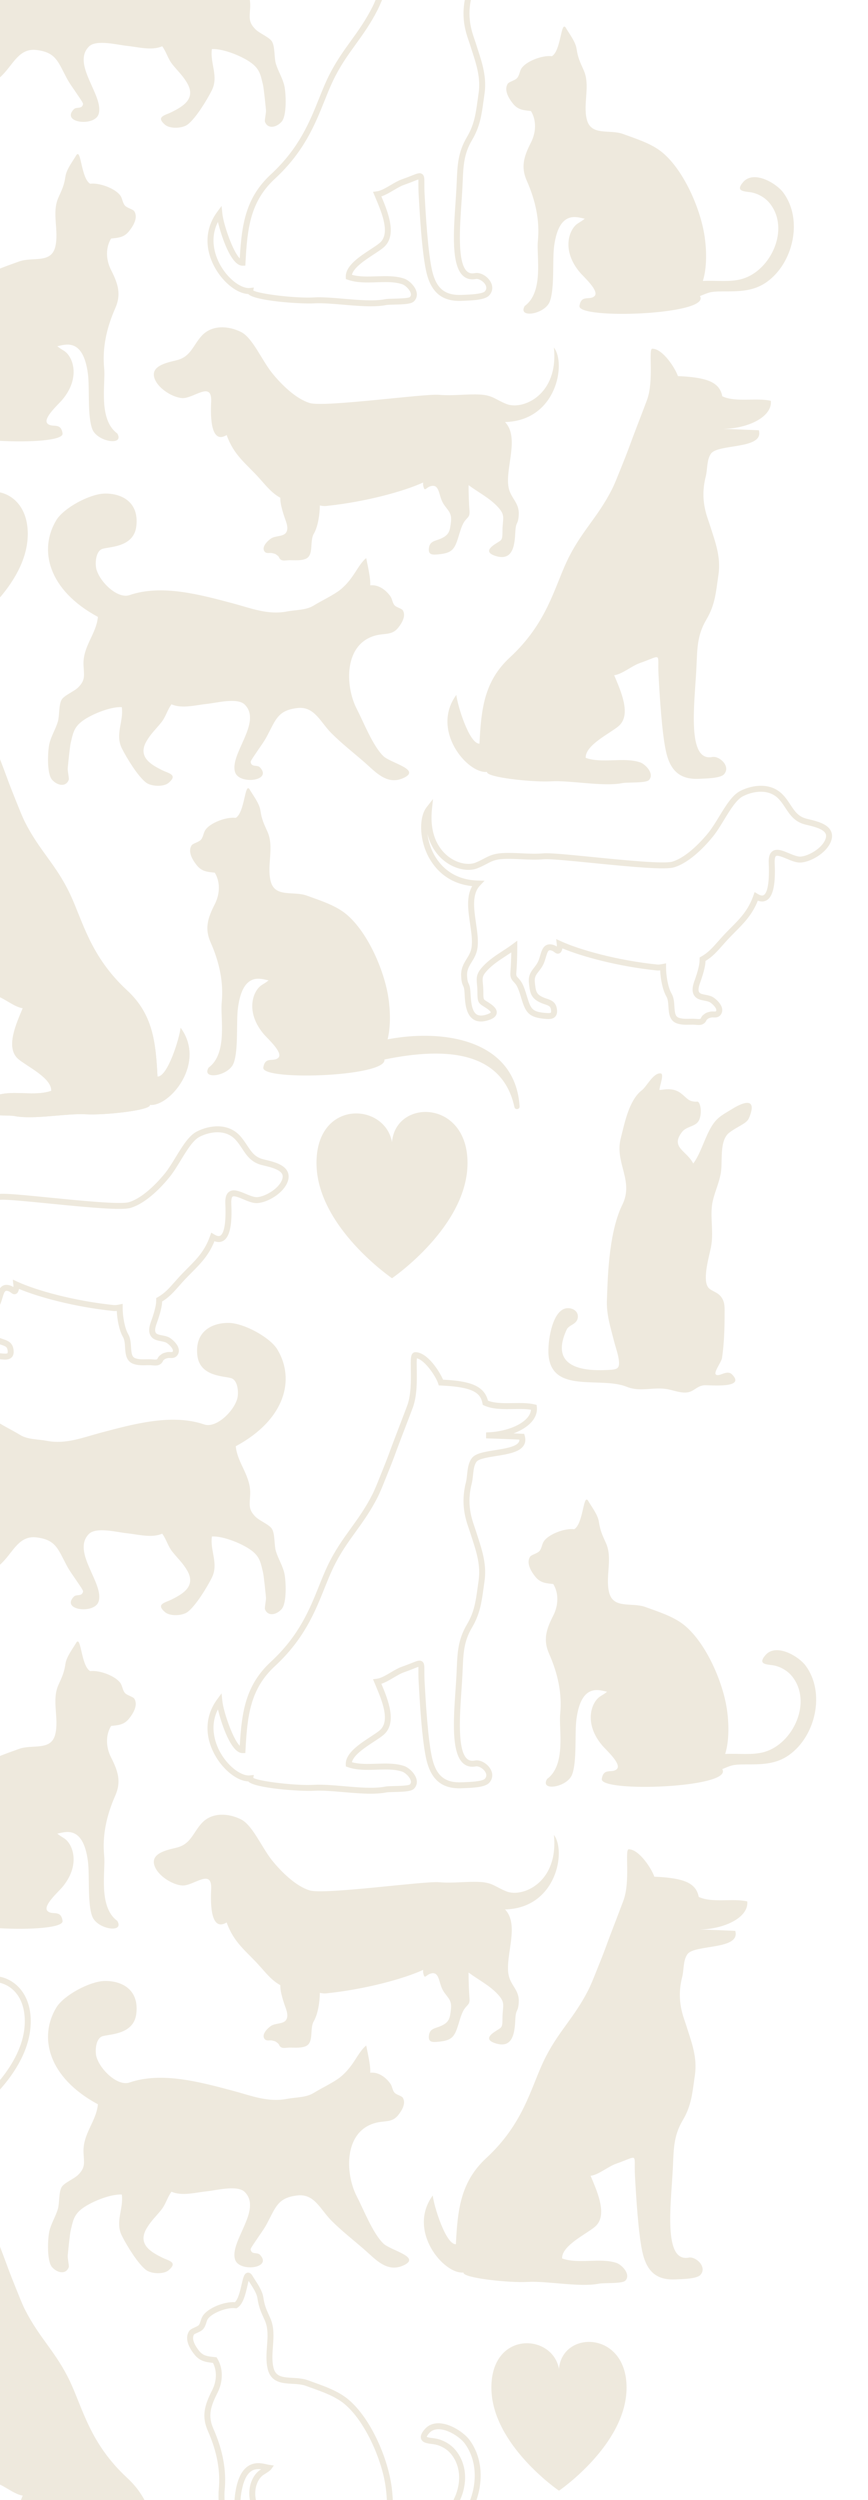 <?xml version="1.0" encoding="UTF-8" standalone="no"?>
<!-- Created with Inkscape (http://www.inkscape.org/) -->

<svg
   version="1.1"
   id="svg1"
   width="450"
   height="1296"
   viewBox="0 0 450 1296"
   xmlns="http://www.w3.org/2000/svg"
   xmlns:svg="http://www.w3.org/2000/svg">
  <defs
     id="defs1" />
  <g
     id="g1">
    <path
       id="path2"
       d="m 104.185,435.299 c 1.251,-1.476 1.26,-3.543 2.277,-5.043 2.477,-3.701 10.86,-6.909 15.757,-6.271 4.717,-2.868 4.632,-18.253 7.097,-14.907 1.765,3.045 5.139,7.347 5.684,11.045 0.693,4.716 1.789,6.849 3.684,11.084 3.539,7.919 -0.371,17.012 1.572,25.349 2.109,9.048 11.776,5.156 18.856,7.752 6.733,2.476 14.819,4.943 20.453,9.651 11.212,9.373 19.695,29.337 21.772,43.156 1.085,7.192 1.335,16.391 -0.869,23.383 6.721,-0.371 3.041,5.996 -1.516,7.845 6.084,9.729 -63.516,12.277 -62.448,5.096 0.909,-6.113 5.425,-2.637 7.853,-5.163 2.505,-2.608 -5.656,-9.879 -7.537,-12.092 -9.851,-11.555 -5.77,-22.713 -0.979,-25.632 3.015,-1.841 3.389,-2.347 3.389,-2.347 -3.497,-0.531 -13.319,-5.084 -15.868,14.304 -0.958,7.264 0.354,21.96 -2.272,28.707 -2.592,6.663 -16.842,8.82 -12.965,2.253 10.027,-7.337 6.036,-25.927 6.803,-33.584 1.071,-10.771 -1.235,-21.149 -5.747,-31.372 -3.152,-7.151 -1.536,-12.503 2.187,-19.813 2.726,-5.361 2.869,-11.603 -0.03,-16.304 -3.577,-0.395 -6.644,-0.469 -9.322,-3.831 -2.382,-2.98 -4.661,-7.076 -2.747,-10.244 0.682,-1.136 3.791,-1.705 4.916,-3.024"
       style="fill:#eee9dd;fill-opacity:1;fill-rule:nonzero;stroke:none;stroke-width:0.133" />
    <path
       id="path3"
       d="m 93.636,532.82 c -0.565,5.452 -6.711,25.452 -11.984,25.301 -0.899,-17.765 -2.341,-32.283 -15.771,-44.704 -19.162,-17.723 -22.944,-35.876 -29.604,-49.972 -7.205,-15.235 -15.804,-22.321 -23.353,-37.249 -0.872,-1.717 -1.496,-3.323 -2.228,-4.976 0,0 -5.13,-12.637 -6.114,-15.373 -2.996,-8.295 -6.694,-17.608 -9.732,-25.728 -3.851,-10.289 -0.591,-26.752 -2.812,-26.752 -5.426,0 -12.001,10.264 -13.274,14.197 -15.351,0.681 -21.606,3.217 -23.022,10.488 -7.027,3.289 -17.791,0.561 -25.149,2.344 -0.873,8.075 11.401,14.328 24.744,14.56 -5.753,0.153 -16.398,0.591 -18.525,0.692 -2.89,10.004 21.001,6.928 24.751,12.055 2.356,3.211 1.788,8.075 2.785,11.972 3.132,12.292 -0.771,20.699 -2.106,24.943 -2.713,8.66 -5.903,16.485 -4.491,26 1.316,8.869 1.652,15.403 6.235,23.132 5.137,8.656 4.69,15.897 5.229,25.872 0.991,18.491 4.898,48.003 -8.29,45.409 -3.577,-0.705 -9.729,4.753 -6.095,8.928 1.936,2.219 9.983,2.219 12.876,2.373 9.634,0.512 14.665,-3.923 16.967,-12.995 2.367,-9.331 3.598,-30.92 4.132,-40.697 0.661,-12.048 -2.314,-10.493 9.798,-6.271 4.004,1.4 9.083,5.759 13.198,6.271 -3.362,8.057 -9.123,20.532 -2.289,26.376 4.426,3.792 17.308,9.759 17.071,16.455 -8.623,3.091 -19.628,-0.524 -28.2,2.331 -2.792,0.925 -7.743,6.064 -4.53,9.241 1.615,1.596 11.129,1.005 13.604,1.503 10.019,2.009 26.901,-1.497 37.117,-0.9 9.278,0.553 33.764,-2.019 33.146,-4.887 10.057,1.119 29.384,-21.511 15.916,-39.939"
       style="fill:#eee9dd;fill-opacity:1;fill-rule:nonzero;stroke:none;stroke-width:0.133" />
    <path
       id="path4"
       d="m 64.761,106.561 c -1.255,-1.475 -1.26,-3.544 -2.277,-5.044 -2.477,-3.701 -10.86,-6.908 -15.76,-6.269 -4.717,-2.869 -4.631,-18.251 -7.097,-14.907 -1.762,3.045 -5.139,7.348 -5.684,11.041 -0.691,4.72 -1.786,6.852 -3.683,11.087 -3.536,7.921 0.373,17.015 -1.572,25.348 -2.11,9.049 -11.777,5.159 -18.857,7.756 -6.73,2.476 -14.817,4.941 -20.453,9.649 -11.209,9.376 -19.696,29.34 -21.775,43.159 -1.083,7.189 -1.328,16.385 0.875,23.376 -6.724,-0.367 -14.039,0.765 -20.343,-1.045 -14.905,-4.271 -25.109,-26.032 -14.224,-39.348 2.256,-2.759 5.64,-4.667 8.815,-5.397 3.39,-0.775 9.411,-0.124 4.908,-5.409 -5.507,-6.471 -17.271,0.549 -20.858,5.407 -10.395,14.053 -5.142,36.623 8.602,46.357 7.012,4.975 14.608,4.857 23.198,4.857 6.126,0 6.861,0.576 11.413,2.423 -6.081,9.735 63.521,12.285 62.45,5.101 -0.906,-6.117 -5.421,-2.641 -7.851,-5.161 -2.507,-2.607 5.654,-9.883 7.532,-12.097 9.857,-11.551 5.777,-22.709 0.986,-25.628 -3.016,-1.844 -3.39,-2.344 -3.39,-2.344 3.494,-0.533 13.313,-5.087 15.864,14.301 0.955,7.264 -0.354,21.957 2.277,28.704 2.587,6.663 16.837,8.823 12.963,2.259 -10.027,-7.343 -6.037,-25.929 -6.803,-33.583 -1.077,-10.775 1.235,-21.151 5.745,-31.379 3.151,-7.148 1.534,-12.501 -2.185,-19.812 -2.729,-5.361 -2.869,-11.6 0.03,-16.303 3.574,-0.396 6.646,-0.468 9.319,-3.832 2.385,-2.979 4.663,-7.075 2.747,-10.241 -0.679,-1.137 -3.788,-1.707 -4.913,-3.025"
       style="fill:#eee9dd;fill-opacity:1;fill-rule:nonzero;stroke:none;stroke-width:0.133" />
    <path
       id="path5"
       d="m 195.233,146.336 c -5.06,0.169 -10.289,0.335 -14.955,-1.331 l -0.981,-0.352 -0.04,-1.045 c -0.208,-5.789 7.043,-10.539 12.868,-14.356 1.873,-1.225 3.644,-2.385 4.74,-3.325 5.624,-4.809 1.121,-15.508 -2.168,-23.319 l -1.323,-3.163 2.012,-0.252 c 2.088,-0.263 4.687,-1.799 7.201,-3.281 1.992,-1.173 3.875,-2.285 5.681,-2.915 2.177,-0.763 3.861,-1.433 5.163,-1.952 2.871,-1.148 4.187,-1.665 5.407,-0.837 1.196,0.816 1.187,2.263 1.171,4.885 -0.008,1.38 -0.02,3.199 0.109,5.545 0.464,8.467 1.689,30.955 4.084,40.403 2.22,8.747 6.792,12.273 15.391,11.831 l 1.323,-0.057 c 2.28,-0.087 9.217,-0.349 10.473,-1.795 0.888,-1.017 0.964,-2.184 0.223,-3.467 -1.117,-1.931 -3.564,-3.168 -4.856,-2.931 -2.627,0.531 -4.857,-0.015 -6.639,-1.584 -6.185,-5.452 -5.008,-22.717 -3.967,-37.951 0.179,-2.607 0.349,-5.124 0.476,-7.467 0.073,-1.349 0.127,-2.651 0.181,-3.911 0.335,-7.969 0.627,-14.852 5.265,-22.665 3.785,-6.388 4.551,-11.948 5.524,-18.987 0.159,-1.157 0.325,-2.349 0.508,-3.588 1.181,-7.955 -1.041,-14.797 -3.391,-22.044 -0.349,-1.079 -0.703,-2.167 -1.048,-3.265 -0.155,-0.495 -0.344,-1.045 -0.555,-1.653 -1.663,-4.811 -4.445,-12.859 -1.569,-24.129 0.319,-1.256 0.467,-2.641 0.62,-4.112 0.311,-2.933 0.633,-5.969 2.413,-8.393 1.861,-2.549 6.584,-3.301 12.048,-4.172 5.051,-0.804 10.776,-1.717 12.276,-4.079 0.184,-0.289 0.389,-0.723 0.368,-1.407 -3.543,-0.156 -12.211,-0.503 -17.265,-0.639 l 0.016,-3.084 c 8.912,-0.153 17.451,-3.152 21.249,-7.459 1.22,-1.381 1.892,-2.821 2.005,-4.301 -2.716,-0.453 -5.879,-0.4 -9.207,-0.347 -5.28,0.093 -10.735,0.173 -15.081,-1.853 l -0.711,-0.333 -0.151,-0.773 c -1.055,-5.427 -4.807,-8.493 -21.575,-9.24 l -1.069,-0.04 -0.328,-1.027 c -1.16,-3.587 -6.792,-12.04 -11.021,-13.04 -0.145,1.173 -0.105,3.573 -0.072,5.56 0.096,5.88 0.228,13.92 -2.081,20.107 -1.208,3.213 -2.519,6.635 -3.849,10.097 -2.016,5.249 -4.072,10.613 -5.877,15.611 -0.984,2.728 -5.927,14.915 -6.156,15.479 l -0.66,1.52 c -0.491,1.153 -0.984,2.308 -1.599,3.521 -3.677,7.268 -7.624,12.741 -11.443,18.036 -4.22,5.849 -8.205,11.376 -11.892,19.177 -1.479,3.124 -2.812,6.455 -4.225,9.979 -4.976,12.416 -10.615,26.488 -25.725,40.469 -12.726,11.761 -14.358,25.508 -15.28,43.644 l -0.072,1.421 -1.421,0.041 c -0.033,0 -0.067,0 -0.1,0 -5.807,0 -10.804,-14.797 -12.693,-22.68 -4.909,9.653 -0.774,18.912 1.424,22.708 4.506,7.773 11.244,11.967 15.081,11.532 l 2.13,-0.237 -0.325,1.515 c 3.177,1.873 22.464,4.153 31.424,3.605 4.373,-0.256 9.795,0.208 15.533,0.699 7.749,0.667 15.759,1.353 21.369,0.229 0.988,-0.199 2.645,-0.237 4.744,-0.292 2.347,-0.057 7.229,-0.177 8.081,-0.799 0.543,-0.536 0.701,-1.129 0.515,-1.921 -0.481,-2.063 -2.993,-4.273 -4.451,-4.756 -2.669,-0.892 -5.609,-1.108 -8.715,-1.108 -1.488,0 -3.012,0.048 -4.563,0.099 z m -17.247,11.624 c -5.624,-0.485 -10.933,-0.931 -15.087,-0.696 -6.988,0.412 -30.999,-1.253 -34.207,-4.852 -5.506,-0.165 -12.581,-5.557 -16.951,-13.096 -5.811,-10.024 -5.533,-20.713 0.759,-29.323 l 2.365,-3.235 0.413,3.985 c 0.591,5.668 5.518,19.857 9.03,23.201 0.994,-17.801 3.096,-31.508 16.147,-43.575 14.601,-13.509 20.105,-27.237 24.96,-39.352 1.431,-3.569 2.78,-6.94 4.299,-10.149 3.809,-8.057 8.063,-13.955 12.177,-19.663 3.749,-5.199 7.625,-10.572 11.192,-17.627 0.584,-1.147 1.051,-2.244 1.519,-3.337 l 0.656,-1.515 c 0.051,-0.127 5.127,-12.647 6.091,-15.323 1.813,-5.015 3.879,-10.4 5.9,-15.667 1.328,-3.455 2.636,-6.859 3.84,-10.085 2.105,-5.627 1.979,-13.333 1.885,-18.96 -0.084,-5.053 -0.075,-7.147 0.959,-8.187 0.383,-0.387 0.883,-0.6 1.412,-0.6 6.196,0 12.479,9.88 14.349,14.253 13.141,0.653 21.228,2.773 23.28,10.867 3.629,1.427 8.409,1.347 13.041,1.28 3.828,-0.067 7.799,-0.133 11.136,0.667 l 1.053,0.253 0.119,1.08 c 0.295,2.72 -0.655,5.403 -2.741,7.768 -2.139,2.424 -5.409,4.456 -9.34,5.928 2.084,0.084 3.716,0.153 4.403,0.189 l 1.1,0.055 0.307,1.057 c 0.543,1.876 0.359,3.548 -0.545,4.972 -2.247,3.536 -8.424,4.521 -14.397,5.473 -4.187,0.665 -8.929,1.421 -10.044,2.945 -1.289,1.756 -1.555,4.253 -1.832,6.899 -0.163,1.512 -0.325,3.075 -0.701,4.547 -2.648,10.376 -0.055,17.876 1.497,22.359 0.22,0.641 0.419,1.22 0.584,1.741 0.34,1.089 0.689,2.165 1.036,3.235 2.467,7.599 4.795,14.78 3.505,23.448 -0.18,1.229 -0.343,2.413 -0.503,3.557 -0.979,7.093 -1.823,13.216 -5.928,20.139 -4.24,7.147 -4.503,13.357 -4.833,21.221 -0.055,1.272 -0.109,2.584 -0.184,3.945 -0.127,2.356 -0.299,4.889 -0.476,7.512 -0.895,13.076 -2.117,30.983 2.928,35.428 1.051,0.924 2.319,1.199 4.003,0.873 2.756,-0.563 6.397,1.433 8.12,4.412 1.413,2.44 1.205,5.007 -0.565,7.036 -1.968,2.26 -7.341,2.648 -12.681,2.849 l -1.277,0.055 c -10.101,0.567 -15.957,-3.96 -18.541,-14.151 -2.469,-9.74 -3.708,-32.445 -4.175,-40.993 -0.132,-2.424 -0.124,-4.307 -0.115,-5.735 0.007,-0.753 0.009,-1.52 -0.021,-2.045 -0.581,0.184 -1.467,0.537 -2.331,0.883 -1.331,0.533 -3.057,1.22 -5.287,1.997 -1.52,0.533 -3.273,1.567 -5.129,2.663 -2.132,1.256 -4.319,2.548 -6.448,3.237 3.445,8.196 8.383,20.289 1.163,26.464 -1.247,1.069 -3.012,2.223 -5.057,3.563 -4.488,2.94 -10.493,6.873 -11.367,10.627 3.84,1.088 8.149,0.94 12.683,0.795 4.861,-0.163 9.885,-0.325 14.352,1.163 2.485,0.823 5.759,3.892 6.483,6.979 0.427,1.825 -0.052,3.537 -1.349,4.82 -1.392,1.376 -4.775,1.555 -10.172,1.689 -1.717,0.043 -3.488,0.088 -4.217,0.232 -2.385,0.479 -5.111,0.657 -8.027,0.657 -4.472,0 -9.395,-0.423 -14.213,-0.835"
       style="fill:#eee9dd;fill-opacity:1;fill-rule:nonzero;stroke:none;stroke-width:0.133" />
    <path
       id="path6"
       d="m 236.58,360.223 c 0.567,5.448 6.712,25.448 11.987,25.297 0.899,-17.763 2.34,-32.283 15.769,-44.699 19.163,-17.728 22.944,-35.879 29.604,-49.975 7.204,-15.235 15.803,-22.321 23.353,-37.249 0.872,-1.723 1.496,-3.325 2.227,-4.973 0,0 5.131,-12.644 6.116,-15.376 2.995,-8.3 6.693,-17.608 9.731,-25.731 3.852,-10.287 0.591,-26.756 2.811,-26.756 5.428,0 12.001,10.271 13.273,14.205 15.353,0.675 21.608,3.216 23.024,10.487 7.027,3.293 17.789,0.564 25.151,2.341 0.871,8.075 -11.403,14.328 -24.747,14.56 5.755,0.156 16.4,0.589 18.527,0.696 2.889,10.003 -21.001,6.924 -24.752,12.051 -2.356,3.213 -1.787,8.075 -2.784,11.975 -3.132,12.292 0.772,20.699 2.105,24.943 2.713,8.656 5.904,16.481 4.489,26 -1.315,8.871 -1.651,15.403 -6.233,23.132 -5.136,8.656 -4.689,15.891 -5.228,25.873 -0.991,18.487 -4.897,47.999 8.291,45.405 3.576,-0.708 9.728,4.753 6.093,8.927 -1.936,2.22 -9.983,2.22 -12.876,2.375 -9.633,0.512 -14.667,-3.923 -16.965,-12.991 -2.368,-9.335 -3.599,-30.921 -4.133,-40.699 -0.661,-12.048 2.312,-10.496 -9.799,-6.271 -4.005,1.397 -9.083,5.752 -13.197,6.271 3.363,8.057 9.123,20.529 2.289,26.376 -4.428,3.789 -17.311,9.759 -17.071,16.452 8.623,3.089 19.628,-0.528 28.199,2.331 2.793,0.925 7.743,6.063 4.531,9.237 -1.616,1.597 -11.129,1.012 -13.604,1.507 -10.019,2.005 -26.9,-1.5 -37.116,-0.901 -9.279,0.552 -33.764,-2.017 -33.147,-4.888 -10.059,1.12 -29.384,-21.505 -15.917,-39.932"
       style="fill:#eee9dd;fill-opacity:1;fill-rule:nonzero;stroke:none;stroke-width:0.133" />
    <path
       id="path7"
       d="M -3.602,-35.564 C -10.585,-41.333 -12.398,-48.187 -16.872,-51.84 c -0.61,3.387 -2.38,10.587 -2.074,14.16 -4.319,-0.573 -8.378,2.585 -10.563,5.848 -0.891,1.327 -0.906,3.153 -2.007,4.444 -0.988,1.16 -3.735,1.657 -4.334,2.665 -1.686,2.8 0.321,6.409 2.426,9.028 3.107,3.901 6.801,2.787 11.329,3.901 16.862,4.124 16.332,26.172 10.118,38.184 -3.443,6.633 -8.267,19.104 -13.757,24.428 -3.705,3.593 -19.406,6.896 -10.895,11.149 8.905,4.473 15.105,-3.123 20.958,-8.193 5.494,-4.769 11.594,-9.532 16.864,-14.817 5.713,-5.713 8.765,-14.075 17.627,-13.043 10.117,1.172 11.179,5.952 15.732,14.521 1.686,3.192 3.749,5.801 5.658,8.727 0.378,0.585 2.956,4.207 2.858,4.721 -0.532,2.985 -3.373,1.229 -4.877,2.828 -6.58,7.023 10.673,9.004 12.89,2.579 3.202,-9.364 -14.187,-25.879 -4.974,-35.16 3.789,-3.803 14.977,-0.819 19.527,-0.379 5.577,0.545 13.016,2.679 18.45,0.228 2.204,2.983 2.958,6.519 5.353,9.475 2.69,3.347 5.352,5.759 7.566,9.577 4.822,8.215 -2.302,12.241 -8.191,15.157 -3.318,1.628 -8.167,2.272 -3.262,6.477 2.675,2.289 9.098,1.896 11.733,-0.109 4.346,-3.331 10.092,-12.887 12.5,-17.655 3.705,-7.36 -0.978,-14.045 0.071,-21.445 5.798,-0.417 16.932,4.055 21.46,7.997 3.442,2.993 3.899,5.88 4.959,10.232 0.56,2.253 1.368,11.02 1.617,13.36 0.141,1.397 -0.809,5.28 -0.545,6.049 1.309,3.704 5.645,3.315 8.628,0.031 2.841,-3.152 2.272,-14.637 1.504,-18.357 -0.849,-4.096 -3.245,-7.717 -4.459,-11.745 -0.919,-3.083 -0.405,-8.737 -1.979,-11.443 -1.321,-2.272 -6.508,-4.248 -8.653,-6.439 -3.735,-3.801 -2.955,-6.089 -2.689,-11.297 0.515,-9.911 -6.663,-16.239 -7.456,-25.184 25.861,-13.947 30.782,-34.808 21.574,-50.128 -3.833,-6.373 -17.375,-13.667 -25.087,-13.8 -8.466,-0.147 -17.94,4.12 -16.402,16.96 1.351,11.267 14.62,10.493 17.81,11.8 3.413,1.387 3.635,8 2.828,10.653 -2.132,7 -11.161,15.261 -17.085,13.227 -16.789,-5.76 -36.843,-0.18 -53.696,4.295 -9.158,2.421 -18.051,6.131 -27.981,4.177 -4.49,-0.863 -9.952,-0.625 -13.825,-3.065 -3.875,-2.411 -10.676,-5.613 -13.976,-8.344"
       style="fill:#eee9dd;fill-opacity:1;fill-rule:nonzero;stroke:none;stroke-width:0.133" />
    <path
       id="path8"
       d="m 176.596,305.572 c 6.984,-5.771 8.799,-12.629 13.269,-16.277 0.613,3.385 2.381,10.588 2.076,14.153 4.319,-0.563 8.377,2.593 10.565,5.856 0.891,1.328 0.905,3.151 2.007,4.44 0.985,1.163 3.733,1.659 4.332,2.668 1.689,2.795 -0.319,6.407 -2.423,9.024 -3.108,3.904 -6.804,2.792 -11.331,3.904 -16.863,4.123 -16.329,26.173 -10.12,38.185 3.445,6.632 8.265,19.103 13.76,24.431 3.701,3.591 19.408,6.895 10.891,11.147 -8.901,4.473 -15.103,-3.127 -20.956,-8.192 -5.493,-4.771 -11.595,-9.533 -16.861,-14.819 -5.715,-5.715 -8.767,-14.072 -17.627,-13.045 -10.121,1.175 -11.177,5.955 -15.733,14.527 -1.685,3.187 -3.747,5.799 -5.657,8.723 -0.379,0.581 -2.955,4.205 -2.857,4.727 0.529,2.979 3.37,1.223 4.876,2.824 6.577,7.024 -10.677,9.007 -12.891,2.576 -3.2,-9.361 14.189,-25.873 4.975,-35.156 -3.788,-3.804 -14.979,-0.819 -19.527,-0.38 -5.577,0.545 -13.018,2.681 -18.45,0.227 -2.203,2.988 -2.958,6.517 -5.354,9.472 -2.69,3.352 -5.354,5.763 -7.565,9.581 -4.826,8.217 2.299,12.244 8.188,15.156 3.319,1.627 8.168,2.275 3.265,6.479 -2.677,2.287 -9.097,1.895 -11.731,-0.111 -4.351,-3.328 -10.096,-12.885 -12.5,-17.656 -3.708,-7.356 0.976,-14.043 -0.073,-21.445 -5.797,-0.416 -16.929,4.056 -21.46,7.996 -3.442,2.997 -3.901,5.885 -4.959,10.235 -0.559,2.253 -1.368,11.021 -1.615,13.365 -0.145,1.393 0.807,5.28 0.545,6.044 -1.31,3.708 -5.647,3.316 -8.634,0.031 -2.839,-3.151 -2.27,-14.636 -1.498,-18.356 0.843,-4.099 3.242,-7.723 4.453,-11.747 0.925,-3.084 0.411,-8.737 1.983,-11.441 1.321,-2.268 6.506,-4.248 8.651,-6.437 3.739,-3.804 2.956,-6.093 2.693,-11.301 -0.517,-9.909 6.659,-16.237 7.451,-25.183 -25.862,-13.948 -30.781,-34.813 -21.573,-50.125 3.837,-6.371 17.376,-13.663 25.088,-13.804 8.465,-0.153 17.942,4.117 16.4,16.967 -1.349,11.259 -14.617,10.481 -17.807,11.788 -3.411,1.404 -3.639,7.997 -2.83,10.667 2.135,6.993 11.159,15.259 17.089,13.223 16.789,-5.765 36.841,-0.179 53.693,4.295 9.159,2.421 18.049,6.129 27.983,4.177 4.488,-0.861 9.952,-0.629 13.824,-3.067 3.873,-2.409 10.677,-5.613 13.975,-8.343"
       style="fill:#eee9dd;fill-opacity:1;fill-rule:nonzero;stroke:none;stroke-width:0.133" />
    <path
       id="path9"
       d="m 287.155,180.144 c 2.551,24.649 -16.211,32.647 -24.593,29.288 -5.819,-2.331 -7.157,-4.527 -13.58,-4.883 -7.111,-0.393 -13.971,0.772 -21.323,0.124 -7.716,-0.687 -59.391,6.575 -67.091,4.251 -7.263,-2.191 -14.809,-9.732 -19.433,-15.468 -5.457,-6.773 -10.144,-18.285 -16.1,-21.309 -6.564,-3.328 -15.141,-3.843 -20.418,1.876 -4.517,4.899 -5.681,10.873 -12.893,12.687 -5.136,1.284 -14.766,2.967 -11.213,10.425 2.246,4.713 9.059,8.855 13.854,9.237 5.794,0.464 15.59,-9.232 15.117,1.741 -0.19,4.335 -1.155,22.996 8.027,17.417 3.779,10.748 10.373,14.983 17.189,22.681 4.239,4.78 6.38,7.409 10.631,9.843 0.007,0.825 0.029,1.629 0.139,2.368 0.372,2.532 1.176,5.175 2.008,7.647 0.776,2.301 2.569,6.121 0.581,8.347 -1.64,1.828 -5.364,1.271 -7.585,2.765 -1.652,1.108 -5.201,4.448 -3.247,6.809 1.011,1.217 2.619,0.419 3.911,0.753 1.791,0.455 1.585,0.368 2.923,1.407 0.853,0.66 0.561,1.677 2.067,2.265 0.985,0.383 2.933,-0.007 4.007,-0.007 2.727,0 5.576,0.304 8.071,-0.593 4.812,-1.737 2.109,-9.065 4.505,-13.153 2.104,-3.591 3.119,-10.135 3.089,-14.632 1.116,0.22 2.22,0.385 3.213,0.283 20.585,-2.123 40.635,-7.692 50.375,-12.195 -0.064,0.569 -0.075,1.127 0.033,1.656 0.721,3.445 1.3,1.177 3.425,0.407 4.636,-1.687 4.536,3.416 6.155,7.253 1.912,4.529 5.384,5.431 4.82,10.735 -0.533,4.993 -0.787,7.225 -5.736,9.247 -2.552,1.039 -5.1,1.172 -5.665,4.337 -0.709,3.991 1.768,3.909 4.648,3.644 7.339,-0.659 8.6,-2.515 10.669,-9.304 0.676,-2.22 1.573,-5.388 2.767,-7.319 1.717,-2.772 3.196,-2.443 2.904,-6.015 -0.276,-3.347 -0.487,-8.389 -0.487,-13.271 4.965,3.707 10.704,6.551 15.033,11.161 4.413,4.703 2.547,5.952 2.553,12.543 0.007,5.596 -0.504,4.524 -4.34,7.208 -3.189,2.232 -3.865,4.213 0.344,5.671 9.763,3.385 10.332,-6.075 10.663,-12.431 0.293,-5.732 1.477,-3.195 1.772,-8.888 0.328,-6.28 -4.281,-8.479 -5.307,-14.235 -1.779,-9.993 5.867,-25.644 -1.799,-33.731 26.719,-0.667 31.832,-30.316 25.317,-38.644"
       style="fill:#eee9dd;fill-opacity:1;fill-rule:nonzero;stroke:none;stroke-width:0.133" />
    <path
       id="path10"
       d="m -50.537,276.765 c 0,27.373 32.469,49.559 32.469,49.559 0,0 32.466,-22.185 32.466,-49.559 0,-27.373 -30.901,-27.644 -32.466,-8.964 -3.166,-17.105 -32.469,-18.409 -32.469,8.964"
       style="fill:#eee9dd;fill-opacity:1;fill-rule:nonzero;stroke:none;stroke-width:0.133" />
    <path
       id="path11"
       d="m 268.099,40.453 c 1.251,-1.475 1.263,-3.544 2.277,-5.048 2.476,-3.697 10.859,-6.907 15.753,-6.265 4.72,-2.868 4.632,-18.251 7.099,-14.908 1.768,3.045 5.139,7.347 5.684,11.043 0.696,4.72 1.792,6.852 3.684,11.085 3.541,7.92 -0.368,17.016 1.572,25.349 2.111,9.048 11.777,5.157 18.855,7.757 6.739,2.472 14.819,4.939 20.455,9.649 11.213,9.373 19.695,29.336 21.773,43.156 1.084,7.191 1.335,16.388 -0.867,23.38 6.716,-0.371 14.036,0.759 20.343,-1.047 14.9,-4.272 25.108,-26.039 14.22,-39.349 -2.256,-2.76 -5.641,-4.668 -8.816,-5.4 -3.387,-0.773 -9.411,-0.123 -4.907,-5.408 5.511,-6.469 17.271,0.549 20.864,5.405 10.391,14.053 5.137,36.627 -8.612,46.361 -7.009,4.975 -14.601,4.859 -23.192,4.859 -6.132,0 -6.859,0.575 -11.419,2.421 6.081,9.732 -63.513,12.28 -62.448,5.099 0.911,-6.113 5.425,-2.637 7.856,-5.164 2.503,-2.607 -5.66,-9.879 -7.539,-12.091 -9.849,-11.553 -5.768,-22.712 -0.98,-25.632 3.019,-1.839 3.389,-2.348 3.389,-2.348 -3.497,-0.532 -13.319,-5.084 -15.871,14.305 -0.955,7.265 0.356,21.959 -2.268,28.708 -2.596,6.663 -16.845,8.821 -12.967,2.255 10.031,-7.339 6.033,-25.931 6.804,-33.584 1.073,-10.771 -1.235,-21.151 -5.749,-31.375 -3.151,-7.149 -1.536,-12.503 2.189,-19.815 2.723,-5.36 2.871,-11.6 -0.029,-16.301 -3.581,-0.395 -6.645,-0.469 -9.325,-3.833 -2.38,-2.977 -4.663,-7.073 -2.747,-10.243 0.683,-1.139 3.792,-1.705 4.917,-3.023"
       style="fill:#eee9dd;fill-opacity:1;fill-rule:nonzero;stroke:none;stroke-width:0.133" />
    <path
       id="path12"
       d="m 210.949,1315.443 c 8.139,-0.01 15.271,0.01 21.727,-4.572 6.683,-4.732 11.539,-12.961 12.987,-22.012 1.341,-8.361 -0.34,-16.237 -4.732,-22.174 -2.147,-2.903 -8.132,-7.201 -13.336,-7.381 -2.196,-0.036 -3.885,0.62 -5.109,2.06 -1.075,1.259 -1.22,1.837 -1.283,1.867 0.397,0.335 2.103,0.552 3.027,0.669 0.817,0.103 1.627,0.208 2.335,0.371 3.723,0.859 7.337,3.074 9.663,5.927 4.871,5.952 6.18,14.105 3.599,22.368 -2.943,9.415 -10.237,17.044 -18.587,19.439 -4.397,1.262 -9.199,1.16 -13.84,1.072 -2.283,-0.044 -4.629,-0.086 -6.847,0.031 l -2.225,0.124 0.672,-2.127 c 2.589,-8.214 1.433,-18.603 0.816,-22.69 -2.069,-13.746 -10.579,-33.289 -21.237,-42.201 -4.653,-3.888 -11.295,-6.265 -17.156,-8.361 l -2.837,-1.024 c -2.136,-0.783 -4.651,-0.924 -7.088,-1.06 -5.187,-0.29 -11.069,-0.62 -12.744,-7.792 -0.909,-3.901 -0.613,-7.895 -0.331,-11.758 0.347,-4.751 0.677,-9.235 -1.141,-13.311 l -0.461,-1.024 c -1.611,-3.572 -2.677,-5.933 -3.347,-10.467 -0.358,-2.455 -2.25,-5.388 -3.918,-7.976 -0.229,-0.355 -0.452,-0.704 -0.666,-1.038 -0.217,0.801 -0.44,1.768 -0.626,2.579 -0.976,4.249 -2.193,9.539 -5.241,11.395 l -0.463,0.28 -0.537,-0.069 c -4.421,-0.591 -12.171,2.455 -14.283,5.605 -0.334,0.494 -0.551,1.168 -0.777,1.883 -0.334,1.053 -0.717,2.249 -1.602,3.292 v 0 c -0.786,0.921 -2.042,1.485 -3.154,1.981 -0.572,0.26 -1.44,0.648 -1.615,0.841 -1.557,2.575 0.979,6.418 2.63,8.484 2.078,2.605 4.349,2.846 7.491,3.174 l 1.545,0.165 0.394,0.643 c 3.093,5.015 3.13,11.84 0.091,17.812 -3.66,7.19 -5,12.024 -2.151,18.491 4.982,11.287 6.903,21.802 5.87,32.151 -0.175,1.749 -0.081,4.165 0.021,6.96 0.341,9.043 0.804,21.388 -7.168,27.508 -0.35,0.669 -0.322,0.988 -0.295,1.028 0.09,0.139 0.798,0.476 2.331,0.321 3.142,-0.309 7.21,-2.385 8.307,-5.201 1.554,-3.994 1.641,-11.358 1.72,-17.858 0.048,-3.97 0.093,-7.717 0.458,-10.491 0.997,-7.579 3.156,-12.428 6.599,-14.825 3.569,-2.483 7.507,-1.581 9.864,-1.045 0.44,0.102 0.835,0.193 1.167,0.244 l 2.527,0.383 -1.519,2.057 c -0.367,0.497 -1.653,1.421 -3.828,2.747 -1.515,0.924 -3.506,3.388 -4.132,7.289 -0.482,3.017 -0.413,9.111 5.484,16.029 0.335,0.392 0.875,0.945 1.516,1.612 3.809,3.945 9.029,9.35 5.957,12.548 -1.347,1.4 -3.045,1.515 -4.409,1.605 -1.877,0.127 -2.651,0.177 -3.079,2.436 2.871,4.157 49.503,3.328 58.785,-2.778 1.268,-0.83 1.041,-1.189 0.879,-1.45 l -0.972,-1.555 2.936,-1.198 c 3.588,-1.479 4.931,-2.033 10.759,-2.033 z m -73.511,12.297 c -2.297,-1.072 -2.605,-2.472 -2.457,-3.457 0.741,-4.994 3.828,-5.202 5.871,-5.338 1.163,-0.079 1.9,-0.154 2.395,-0.668 0.237,-0.248 0.509,-1.576 -5.955,-8.268 -0.699,-0.723 -1.284,-1.332 -1.645,-1.756 -4.963,-5.822 -7.159,-12.4 -6.18,-18.515 0.659,-4.127 2.798,-7.744 5.572,-9.433 0.127,-0.076 0.244,-0.15 0.361,-0.22 -1.687,-0.227 -3.542,-0.161 -5.205,0.996 -2.654,1.849 -4.437,6.121 -5.301,12.699 -0.343,2.591 -0.385,6.25 -0.434,10.127 -0.081,6.758 -0.174,14.421 -1.93,18.94 -1.596,4.106 -6.799,6.75 -10.88,7.149 -2.497,0.251 -4.361,-0.367 -5.235,-1.732 -0.539,-0.85 -0.913,-2.316 0.383,-4.508 l 0.419,-0.461 c 6.936,-5.078 6.503,-16.656 6.183,-25.108 -0.108,-2.912 -0.202,-5.424 -0.006,-7.386 0.975,-9.804 -0.865,-19.812 -5.627,-30.598 -3.328,-7.557 -1.786,-13.256 2.226,-21.132 2.421,-4.765 2.557,-10.115 0.397,-14.156 v 0 c -3.295,-0.344 -6.702,-0.703 -9.581,-4.316 -3.768,-4.715 -4.759,-8.865 -2.861,-12 0.591,-0.988 1.759,-1.509 2.994,-2.064 0.771,-0.345 1.732,-0.776 2.066,-1.165 0.485,-0.572 0.741,-1.379 1.012,-2.232 0.271,-0.85 0.578,-1.813 1.159,-2.671 2.648,-3.959 10.934,-7.411 16.605,-7.007 1.717,-1.539 2.762,-6.091 3.47,-9.172 0.856,-3.719 1.325,-5.767 3.015,-6.117 0.491,-0.099 1.434,-0.099 2.38,1.203 0.425,0.734 0.945,1.541 1.497,2.394 1.837,2.852 3.922,6.084 4.379,9.199 0.605,4.108 1.491,6.074 3.103,9.647 l 0.464,1.033 c 2.139,4.787 1.764,9.873 1.403,14.795 -0.276,3.801 -0.541,7.388 0.263,10.835 1.093,4.692 4.313,5.098 9.912,5.412 2.66,0.148 5.409,0.301 7.976,1.241 l 2.813,1.018 c 6.103,2.184 13.021,4.657 18.093,8.898 11.647,9.734 20.185,29.993 22.309,44.107 0.6,3.967 1.677,13.6 -0.349,22.003 1.648,-0.033 3.319,0 4.945,0.036 4.419,0.088 8.979,0.179 12.931,-0.952 7.376,-2.117 13.852,-8.945 16.491,-17.397 2.268,-7.252 1.16,-14.357 -3.043,-19.493 -1.909,-2.343 -4.888,-4.162 -7.963,-4.873 -0.615,-0.141 -1.323,-0.225 -2.033,-0.319 -2.328,-0.296 -4.737,-0.603 -5.491,-2.555 -0.703,-1.81 0.684,-3.744 1.785,-5.039 1.841,-2.163 4.437,-3.246 7.564,-3.141 6.247,0.213 13.137,5.151 15.713,8.632 4.885,6.608 6.768,15.307 5.295,24.493 -1.579,9.852 -6.903,18.84 -14.249,24.042 -7.253,5.141 -15.165,5.151 -23.509,5.138 h -0.581 c -5.18,0 -6.129,0.377 -9.508,1.772 0.084,0.969 -0.251,1.933 -1.003,2.785 -4.229,4.783 -24.033,7.033 -40.491,7.033 -9.888,0 -18.572,-0.813 -21.928,-2.377"
       style="fill:#eee9dd;fill-opacity:1;fill-rule:nonzero;stroke:none;stroke-width:0.133" />
    <path
       id="path13"
       d="m 93.636,1303.889 c -0.565,5.452 -6.711,25.452 -11.984,25.3 -0.899,-17.764 -2.341,-32.281 -15.771,-44.703 -19.162,-17.723 -22.944,-35.876 -29.604,-49.972 -7.205,-15.234 -15.804,-22.323 -23.353,-37.249 -0.872,-1.717 -1.496,-3.322 -2.228,-4.976 0,0 -5.13,-12.639 -6.114,-15.373 -2.996,-8.295 -6.694,-17.608 -9.732,-25.728 -3.851,-10.289 -0.591,-26.753 -2.812,-26.753 -5.426,0 -12.001,10.265 -13.274,14.199 -15.351,0.681 -21.606,3.217 -23.022,10.488 -7.027,3.289 -17.791,0.56 -25.149,2.344 -0.873,8.075 11.401,14.328 24.744,14.559 -5.753,0.155 -16.398,0.591 -18.525,0.693 -2.89,10.002 21.001,6.928 24.751,12.055 2.356,3.211 1.788,8.075 2.785,11.972 3.132,12.292 -0.771,20.699 -2.106,24.943 -2.713,8.659 -5.903,16.484 -4.491,25.999 1.316,8.87 1.652,15.404 6.235,23.132 5.137,8.657 4.69,15.897 5.229,25.873 0.991,18.491 4.898,48.003 -8.29,45.403 -3.577,-0.693 -9.729,4.76 -6.095,8.933 1.936,2.227 9.983,2.227 12.876,2.373 9.634,0.507 14.665,-3.92 16.967,-12.987 2.367,-9.337 3.598,-30.928 4.132,-40.704 0.661,-12.048 -2.314,-10.495 9.798,-6.272 4.004,1.401 9.083,5.76 13.198,6.272 -3.362,8.056 -9.123,20.532 -2.289,26.376 4.426,3.792 17.308,9.758 17.071,16.448 -8.623,3.093 -19.628,-0.52 -28.2,2.333 -2.792,0.933 -7.743,6.067 -4.53,9.24 1.615,1.6 11.129,1.013 13.604,1.507 10.019,2.013 26.901,-1.494 37.117,-0.894 9.278,0.547 33.764,-2.026 33.146,-4.893 10.057,1.12 29.384,-21.51 15.916,-39.937"
       style="fill:#eee9dd;fill-opacity:1;fill-rule:nonzero;stroke:none;stroke-width:0.133" />
    <path
       id="path14"
       d="m 64.761,877.629 c -1.255,-1.472 -1.26,-3.544 -2.277,-5.044 -2.477,-3.7 -10.86,-6.907 -15.76,-6.269 -4.717,-2.869 -4.631,-18.249 -7.097,-14.905 -1.762,3.045 -5.139,7.349 -5.684,11.041 -0.691,4.72 -1.786,6.849 -3.683,11.084 -3.536,7.923 0.373,17.019 -1.572,25.349 -2.11,9.048 -11.777,5.16 -18.857,7.759 -6.73,2.476 -14.817,4.94 -20.453,9.648 -11.209,9.376 -19.696,29.34 -21.775,43.159 -1.083,7.189 -1.328,16.385 0.875,23.376 -6.724,-0.368 -14.039,0.765 -20.343,-1.045 -14.905,-4.271 -25.109,-26.033 -14.224,-39.349 2.256,-2.759 5.64,-4.668 8.815,-5.397 3.39,-0.773 9.411,-0.123 4.908,-5.409 -5.507,-6.469 -17.271,0.548 -20.858,5.407 -10.395,14.055 -5.142,36.623 8.602,46.357 7.012,4.976 14.608,4.859 23.198,4.859 6.126,0 6.861,0.576 11.413,2.421 -6.081,9.735 63.521,12.287 62.45,5.103 -0.906,-6.117 -5.421,-2.641 -7.851,-5.163 -2.507,-2.605 5.654,-9.883 7.532,-12.096 9.857,-11.551 5.777,-22.711 0.986,-25.629 -3.016,-1.843 -3.39,-2.343 -3.39,-2.343 3.494,-0.533 13.313,-5.088 15.864,14.301 0.955,7.264 -0.354,21.956 2.277,28.704 2.587,6.663 16.837,8.821 12.963,2.259 -10.027,-7.344 -6.037,-25.931 -6.803,-33.584 -1.077,-10.773 1.235,-21.151 5.745,-31.379 3.151,-7.148 1.534,-12.5 -2.185,-19.813 -2.729,-5.361 -2.869,-11.596 0.03,-16.3 3.574,-0.399 6.646,-0.471 9.319,-3.832 2.385,-2.979 4.663,-7.075 2.747,-10.24 -0.679,-1.139 -3.788,-1.708 -4.913,-3.028"
       style="fill:#eee9dd;fill-opacity:1;fill-rule:nonzero;stroke:none;stroke-width:0.133" />
    <path
       id="path15"
       d="m 195.236,917.405 c -5.069,0.172 -10.288,0.337 -14.957,-1.335 l -0.981,-0.352 -0.04,-1.045 c -0.208,-5.785 7.043,-10.536 12.868,-14.349 1.873,-1.228 3.644,-2.388 4.74,-3.328 5.624,-4.813 1.124,-15.505 -2.165,-23.316 l -1.325,-3.168 2.012,-0.253 c 2.091,-0.261 4.689,-1.795 7.205,-3.28 1.991,-1.175 3.871,-2.287 5.677,-2.916 2.177,-0.759 3.861,-1.431 5.163,-1.952 2.871,-1.147 4.187,-1.668 5.407,-0.833 1.196,0.816 1.187,2.261 1.171,4.883 -0.008,1.379 -0.02,3.201 0.109,5.544 0.464,8.467 1.689,30.957 4.084,40.407 2.22,8.747 6.819,12.252 15.388,11.831 l 1.347,-0.057 c 2.517,-0.099 9.199,-0.355 10.452,-1.792 0.888,-1.021 0.964,-2.189 0.223,-3.469 -1.121,-1.935 -3.564,-3.172 -4.856,-2.931 -2.627,0.529 -4.857,-0.016 -6.639,-1.584 -6.185,-5.452 -5.008,-22.717 -3.967,-37.952 0.179,-2.605 0.349,-5.123 0.476,-7.467 0.073,-1.349 0.127,-2.651 0.181,-3.909 0.335,-7.969 0.627,-14.852 5.265,-22.668 3.785,-6.385 4.551,-11.945 5.524,-18.985 0.159,-1.156 0.325,-2.349 0.508,-3.587 1.181,-7.957 -1.041,-14.804 -3.391,-22.051 -0.349,-1.076 -0.703,-2.16 -1.048,-3.259 -0.155,-0.495 -0.344,-1.045 -0.555,-1.655 -1.663,-4.809 -4.445,-12.86 -1.569,-24.128 0.319,-1.256 0.467,-2.645 0.62,-4.112 0.311,-2.936 0.633,-5.972 2.413,-8.395 1.861,-2.548 6.581,-3.297 12.048,-4.171 5.051,-0.805 10.776,-1.717 12.276,-4.079 0.184,-0.292 0.389,-0.723 0.368,-1.409 -3.572,-0.153 -12.268,-0.5 -17.265,-0.636 l 0.016,-3.084 c 8.912,-0.157 17.455,-3.156 21.252,-7.464 1.217,-1.38 1.889,-2.819 2.003,-4.292 -2.723,-0.461 -5.881,-0.407 -9.204,-0.352 -5.287,0.084 -10.737,0.177 -15.084,-1.856 l -0.711,-0.335 -0.151,-0.768 c -1.055,-5.421 -4.807,-8.503 -21.575,-9.243 l -1.069,-0.045 -0.328,-1.019 c -1.16,-3.581 -6.792,-12.045 -11.021,-13.039 -0.145,1.169 -0.105,3.567 -0.072,5.563 0.096,5.873 0.228,13.919 -2.081,20.093 -1.208,3.225 -2.519,6.636 -3.847,10.1 -2.015,5.249 -4.075,10.616 -5.88,15.611 -0.984,2.735 -5.927,14.921 -6.156,15.484 l -0.66,1.521 c -0.491,1.153 -0.984,2.307 -1.599,3.521 -3.675,7.265 -7.624,12.737 -11.44,18.032 -4.22,5.853 -8.208,11.38 -11.895,19.181 -1.479,3.123 -2.812,6.455 -4.225,9.979 -4.976,12.415 -10.615,26.487 -25.725,40.469 -12.726,11.761 -14.358,25.508 -15.28,43.643 l -0.072,1.423 -1.421,0.041 c -0.033,0 -0.067,0 -0.1,0 -5.807,0 -10.807,-14.801 -12.693,-22.68 -4.909,9.653 -0.774,18.912 1.428,22.708 4.506,7.773 11.241,11.981 15.078,11.532 l 2.13,-0.237 -0.325,1.515 c 3.177,1.873 22.464,4.148 31.424,3.605 4.373,-0.256 9.792,0.208 15.527,0.699 7.744,0.669 15.751,1.352 21.38,0.227 0.984,-0.196 2.637,-0.239 4.731,-0.289 2.349,-0.057 7.239,-0.179 8.091,-0.799 0.543,-0.536 0.701,-1.129 0.515,-1.921 -0.481,-2.064 -2.993,-4.275 -4.451,-4.756 -2.672,-0.892 -5.609,-1.108 -8.717,-1.108 -1.485,0 -3.005,0.048 -4.557,0.099 z m -17.255,11.62 c -5.621,-0.481 -10.928,-0.933 -15.081,-0.692 -6.988,0.412 -30.999,-1.253 -34.207,-4.853 -5.506,-0.165 -12.581,-5.556 -16.949,-13.092 -5.813,-10.028 -5.536,-20.717 0.756,-29.328 l 2.365,-3.239 0.413,3.988 c 0.591,5.669 5.518,19.861 9.03,23.205 0.994,-17.801 3.096,-31.509 16.147,-43.575 14.601,-13.509 20.105,-27.237 24.96,-39.352 1.431,-3.569 2.78,-6.94 4.299,-10.151 3.809,-8.057 8.065,-13.957 12.18,-19.665 3.747,-5.199 7.623,-10.572 11.189,-17.623 0.584,-1.148 1.051,-2.244 1.519,-3.337 l 0.656,-1.515 c 0.051,-0.127 5.127,-12.648 6.091,-15.325 1.813,-5.015 3.879,-10.404 5.903,-15.672 1.325,-3.455 2.633,-6.857 3.837,-10.075 2.105,-5.627 1.979,-13.333 1.885,-18.96 -0.084,-5.052 -0.075,-7.145 0.959,-8.196 0.383,-0.385 0.883,-0.6 1.412,-0.6 6.196,0 12.479,9.887 14.349,14.251 13.141,0.663 21.228,2.777 23.28,10.876 3.627,1.431 8.4,1.356 13.045,1.275 3.833,-0.064 7.795,-0.131 11.132,0.675 l 1.053,0.256 0.119,1.077 c 0.292,2.715 -0.655,5.397 -2.739,7.763 -2.139,2.421 -5.412,4.457 -9.347,5.927 2.076,0.085 3.705,0.155 4.407,0.191 l 1.1,0.051 0.307,1.06 c 0.543,1.877 0.359,3.552 -0.548,4.976 -2.244,3.536 -8.421,4.521 -14.395,5.473 -4.187,0.665 -8.929,1.421 -10.044,2.945 -1.289,1.753 -1.555,4.253 -1.835,6.897 -0.16,1.512 -0.323,3.076 -0.699,4.548 -2.648,10.373 -0.055,17.876 1.497,22.361 0.22,0.639 0.419,1.217 0.584,1.737 0.34,1.088 0.689,2.163 1.036,3.229 2.464,7.603 4.795,14.78 3.505,23.455 -0.18,1.228 -0.343,2.409 -0.503,3.557 -0.979,7.093 -1.823,13.216 -5.928,20.135 -4.24,7.151 -4.503,13.361 -4.833,21.225 -0.055,1.271 -0.109,2.584 -0.184,3.945 -0.127,2.356 -0.299,4.889 -0.476,7.512 -0.895,13.076 -2.117,30.981 2.928,35.428 1.051,0.924 2.319,1.195 4.003,0.873 2.756,-0.564 6.397,1.433 8.12,4.409 1.413,2.44 1.208,5.005 -0.565,7.039 -1.964,2.253 -7.329,2.644 -12.657,2.849 l -1.301,0.055 c -10.101,0.569 -15.957,-3.961 -18.541,-14.151 -2.469,-9.737 -3.708,-32.448 -4.175,-40.996 -0.132,-2.425 -0.124,-4.307 -0.115,-5.732 0.007,-0.753 0.009,-1.524 -0.021,-2.048 -0.581,0.187 -1.467,0.539 -2.331,0.883 -1.331,0.533 -3.057,1.22 -5.287,1.997 -1.52,0.532 -3.273,1.565 -5.129,2.659 -2.132,1.259 -4.319,2.552 -6.448,3.241 3.445,8.192 8.379,20.288 1.163,26.467 -1.247,1.069 -3.012,2.225 -5.057,3.563 -4.488,2.94 -10.493,6.873 -11.367,10.627 3.833,1.081 8.153,0.943 12.685,0.795 4.859,-0.165 9.883,-0.325 14.349,1.163 2.485,0.823 5.759,3.892 6.483,6.979 0.427,1.825 -0.052,3.536 -1.349,4.82 -1.395,1.376 -4.777,1.556 -10.184,1.689 -1.711,0.043 -3.479,0.084 -4.201,0.229 -2.392,0.479 -5.121,0.659 -8.04,0.659 -4.472,0 -9.391,-0.421 -14.209,-0.837"
       style="fill:#eee9dd;fill-opacity:1;fill-rule:nonzero;stroke:none;stroke-width:0.133" />
    <path
       id="path16"
       d="m 224.356,1138.128 c 0.567,5.448 6.712,25.448 11.987,25.297 0.899,-17.761 2.34,-32.282 15.769,-44.698 19.164,-17.728 22.944,-35.879 29.604,-49.975 7.204,-15.235 15.803,-22.321 23.353,-37.249 0.872,-1.723 1.496,-3.325 2.227,-4.972 0,0 5.131,-12.645 6.116,-15.376 2.995,-8.301 6.693,-17.608 9.732,-25.732 3.851,-10.285 0.589,-26.756 2.809,-26.756 5.428,0 12.001,10.272 13.275,14.205 15.352,0.675 21.607,3.217 23.023,10.488 7.027,3.292 17.789,0.563 25.151,2.34 0.871,8.075 -11.403,14.328 -24.747,14.56 5.755,0.156 16.4,0.591 18.527,0.696 2.891,10.003 -21.001,6.924 -24.752,12.051 -2.356,3.213 -1.787,8.075 -2.784,11.976 -3.132,12.292 0.772,20.697 2.105,24.941 2.713,8.657 5.904,16.483 4.489,26 -1.315,8.871 -1.649,15.403 -6.233,23.132 -5.136,8.656 -4.689,15.891 -5.228,25.873 -0.991,18.488 -4.897,47.999 8.291,45.405 3.576,-0.708 9.728,4.754 6.093,8.928 -1.936,2.22 -9.983,2.22 -12.875,2.373 -9.635,0.512 -14.668,-3.921 -16.967,-12.991 -2.368,-9.335 -3.599,-30.921 -4.133,-40.699 -0.661,-12.048 2.312,-10.496 -9.799,-6.271 -4.005,1.397 -9.083,5.753 -13.197,6.271 3.363,8.057 9.123,20.531 2.289,26.376 -4.428,3.789 -17.311,9.758 -17.071,16.452 8.623,3.091 19.628,-0.527 28.199,2.331 2.793,0.925 7.743,6.064 4.531,9.239 -1.616,1.596 -11.129,1.012 -13.603,1.506 -10.02,2.006 -26.901,-1.5 -37.117,-0.9 -9.279,0.55 -33.764,-2.019 -33.147,-4.89 -10.059,1.121 -29.384,-21.505 -15.917,-39.932"
       style="fill:#eee9dd;fill-opacity:1;fill-rule:nonzero;stroke:none;stroke-width:0.133" />
    <path
       id="path17"
       d="m 93.636,532.82 c -0.565,5.452 -6.711,25.452 -11.984,25.301 -0.899,-17.764 -2.341,-32.281 -15.771,-44.703 -19.162,-17.724 -22.944,-35.877 -29.604,-49.973 -7.205,-15.235 -15.804,-22.32 -23.353,-37.249 -0.872,-1.719 -1.496,-3.323 -2.228,-4.975 0,0 -5.13,-12.639 -6.114,-15.375 -2.996,-8.296 -6.694,-17.608 -9.732,-25.727 -3.851,-10.292 -0.591,-26.756 -2.812,-26.756 -5.426,0 -12.001,10.267 -13.274,14.2 -15.351,0.68 -21.606,3.219 -23.022,10.487 -7.027,3.292 -17.791,0.564 -25.149,2.344 -0.873,8.076 11.401,14.329 24.744,14.563 -5.753,0.152 -16.398,0.587 -18.525,0.691 -2.89,10.004 21.001,6.927 24.751,12.053 2.356,3.212 1.788,8.076 2.785,11.973 3.132,12.291 -0.771,20.699 -2.106,24.944 -2.713,8.659 -5.903,16.484 -4.491,25.996 1.316,8.872 1.652,15.407 6.235,23.135 5.137,8.657 4.69,15.895 5.229,25.875 0.991,18.488 4.898,48 -8.29,45.407 -3.577,-0.705 -9.729,4.753 -6.095,8.928 1.936,2.219 9.983,2.219 12.876,2.373 9.634,0.512 14.665,-3.923 16.967,-12.995 2.367,-9.331 3.598,-30.92 4.132,-40.697 0.661,-12.048 -2.314,-10.493 9.798,-6.271 4.004,1.4 9.083,5.757 13.198,6.271 -3.362,8.057 -9.123,20.532 -2.289,26.376 4.426,3.792 17.308,9.759 17.071,16.455 -8.623,3.091 -19.628,-0.524 -28.2,2.331 -2.792,0.925 -7.743,6.064 -4.53,9.241 1.615,1.596 11.129,1.005 13.604,1.503 10.019,2.009 26.901,-1.497 37.117,-0.9 9.278,0.553 33.764,-2.019 33.146,-4.887 10.057,1.119 29.384,-21.511 15.916,-39.939"
       style="fill:#eee9dd;fill-opacity:1;fill-rule:nonzero;stroke:none;stroke-width:0.133" />
    <path
       id="path18"
       d="M -3.602,735.503 C -10.585,729.732 -12.398,722.88 -16.872,719.229 c -0.61,3.383 -2.38,10.587 -2.074,14.156 -4.319,-0.569 -8.378,2.588 -10.563,5.853 -0.891,1.325 -0.906,3.149 -2.007,4.441 -0.988,1.16 -3.735,1.66 -4.334,2.667 -1.686,2.801 0.321,6.409 2.426,9.029 3.107,3.897 6.801,2.783 11.329,3.897 16.862,4.127 16.332,26.175 10.118,38.187 -3.443,6.632 -8.267,19.101 -13.757,24.427 -3.705,3.593 -19.406,6.897 -10.895,11.151 8.905,4.473 15.105,-3.124 20.958,-8.193 5.494,-4.771 11.594,-9.532 16.864,-14.819 5.713,-5.711 8.765,-14.072 17.627,-13.041 10.117,1.172 11.179,5.952 15.732,14.52 1.686,3.193 3.749,5.801 5.658,8.727 0.378,0.584 2.956,4.208 2.858,4.723 -0.532,2.985 -3.373,1.228 -4.877,2.828 -6.58,7.021 10.673,9.003 12.89,2.579 3.202,-9.364 -14.187,-25.88 -4.974,-35.159 3.789,-3.805 14.977,-0.82 19.527,-0.38 5.577,0.545 13.016,2.68 18.45,0.229 2.204,2.981 2.958,6.517 5.353,9.472 2.69,3.347 5.352,5.759 7.566,9.579 4.822,8.213 -2.302,12.244 -8.191,15.159 -3.318,1.627 -8.167,2.271 -3.262,6.476 2.675,2.289 9.098,1.897 11.733,-0.108 4.346,-3.332 10.092,-12.889 12.5,-17.657 3.705,-7.36 -0.978,-14.044 0.071,-21.445 5.798,-0.415 16.932,4.055 21.46,7.997 3.442,2.995 3.899,5.883 4.959,10.232 0.56,2.253 1.368,11.021 1.617,13.361 0.141,1.397 -0.809,5.28 -0.545,6.048 1.309,3.704 5.645,3.316 8.628,0.029 2.841,-3.149 2.272,-14.635 1.504,-18.355 -0.849,-4.096 -3.245,-7.716 -4.459,-11.747 -0.919,-3.081 -0.405,-8.735 -1.979,-11.443 -1.321,-2.271 -6.508,-4.247 -8.653,-6.436 -3.735,-3.801 -2.955,-6.091 -2.689,-11.301 0.515,-9.909 -6.663,-16.235 -7.456,-25.18 25.861,-13.948 30.782,-34.813 21.574,-50.129 -3.833,-6.369 -17.375,-13.661 -25.087,-13.804 -8.466,-0.149 -17.94,4.121 -16.402,16.971 1.351,11.256 14.62,10.481 17.81,11.788 3.413,1.399 3.635,8 2.828,10.663 -2.132,6.993 -11.161,15.259 -17.085,13.223 -16.789,-5.765 -36.843,-0.18 -53.696,4.295 -9.158,2.423 -18.051,6.131 -27.981,4.176 -4.49,-0.863 -9.952,-0.624 -13.825,-3.064 -3.875,-2.412 -10.676,-5.615 -13.976,-8.347"
       style="fill:#eee9dd;fill-opacity:1;fill-rule:nonzero;stroke:none;stroke-width:0.133" />
    <path
       id="path19"
       d="m 176.596,1076.641 c 6.984,-5.772 8.799,-12.629 13.269,-16.277 0.613,3.385 2.381,10.587 2.076,14.153 4.319,-0.563 8.377,2.593 10.565,5.856 0.891,1.328 0.905,3.151 2.007,4.439 0.985,1.163 3.733,1.66 4.332,2.669 1.689,2.795 -0.319,6.407 -2.423,9.024 -3.108,3.903 -6.804,2.792 -11.331,3.903 -16.863,4.124 -16.329,26.175 -10.12,38.187 3.445,6.632 8.265,19.101 13.76,24.429 3.701,3.591 19.408,6.895 10.891,11.148 -8.901,4.473 -15.103,-3.127 -20.956,-8.193 -5.493,-4.771 -11.595,-9.532 -16.861,-14.819 -5.715,-5.713 -8.767,-14.072 -17.627,-13.044 -10.121,1.175 -11.177,5.955 -15.733,14.527 -1.685,3.187 -3.747,5.797 -5.657,8.723 -0.379,0.581 -2.955,4.204 -2.857,4.725 0.529,2.979 3.37,1.222 4.876,2.825 6.577,7.024 -10.677,9.005 -12.891,2.575 -3.2,-9.36 14.189,-25.872 4.975,-35.155 -3.788,-3.805 -14.979,-0.82 -19.527,-0.38 -5.577,0.545 -13.018,2.68 -18.45,0.225 -2.203,2.988 -2.958,6.519 -5.354,9.473 -2.69,3.352 -5.354,5.763 -7.565,9.581 -4.826,8.216 2.299,12.244 8.188,15.156 3.319,1.627 8.168,2.275 3.265,6.479 -2.677,2.287 -9.097,1.894 -11.731,-0.111 -4.351,-3.329 -10.096,-12.885 -12.5,-17.657 -3.708,-7.355 0.976,-14.041 -0.073,-21.445 -5.797,-0.415 -16.929,4.057 -21.46,7.997 -3.442,2.997 -3.901,5.885 -4.959,10.235 -0.559,2.253 -1.368,11.021 -1.615,13.364 -0.145,1.395 0.807,5.28 0.545,6.045 -1.31,3.708 -5.647,3.316 -8.634,0.031 -2.839,-3.151 -2.27,-14.636 -1.498,-18.356 0.843,-4.099 3.242,-7.723 4.453,-11.747 0.925,-3.084 0.411,-8.737 1.983,-11.443 1.321,-2.268 6.506,-4.247 8.651,-6.436 3.739,-3.804 2.956,-6.093 2.693,-11.301 -0.517,-9.909 6.659,-16.237 7.451,-25.183 -25.862,-13.949 -30.781,-34.813 -21.573,-50.125 3.837,-6.371 17.376,-13.663 25.088,-13.804 8.465,-0.155 17.942,4.117 16.4,16.965 -1.349,11.26 -14.617,10.483 -17.807,11.789 -3.411,1.404 -3.639,7.997 -2.83,10.665 2.135,6.995 11.159,15.259 17.089,13.223 16.789,-5.765 36.841,-0.177 53.693,4.295 9.159,2.423 18.049,6.129 27.983,4.179 4.488,-0.861 9.952,-0.631 13.824,-3.067 3.873,-2.409 10.677,-5.615 13.975,-8.343"
       style="fill:#eee9dd;fill-opacity:1;fill-rule:nonzero;stroke:none;stroke-width:0.133" />
    <path
       id="path20"
       d="m 88.266,700.901 c 0.826,0.044 1.045,0.017 1.169,-0.127 0.19,-0.232 0.247,-0.449 0.202,-0.76 -0.19,-1.285 -1.973,-3.017 -3.127,-3.788 -0.753,-0.507 -1.879,-0.724 -3.069,-0.952 -1.672,-0.323 -3.566,-0.684 -4.799,-2.067 -2.352,-2.627 -0.973,-6.431 -0.06,-8.948 l 0.326,-0.916 c 0.753,-2.235 1.572,-4.861 1.943,-7.376 0.099,-0.675 0.118,-1.411 0.123,-2.157 l 0.006,-0.885 0.768,-0.44 c 3.696,-2.117 5.678,-4.364 9.274,-8.439 l 0.97,-1.097 c 1.78,-2.008 3.533,-3.771 5.225,-5.476 4.813,-4.843 8.97,-9.027 11.663,-16.685 l 0.63,-1.793 1.626,0.985 c 1.334,0.813 2.373,1.003 3.069,0.591 1.22,-0.723 3.184,-3.816 2.615,-16.627 -0.084,-1.988 0.03,-4.792 1.991,-6.156 2.232,-1.551 5.28,-0.275 8.503,1.075 2.181,0.916 4.394,1.841 6.046,1.739 4.132,-0.328 10.529,-4.055 12.584,-8.368 0.683,-1.439 0.797,-2.596 0.349,-3.539 -1.175,-2.467 -6.115,-3.653 -9.385,-4.44 l -1.163,-0.283 c -5.512,-1.388 -7.91,-5.019 -10.229,-8.533 -1.021,-1.548 -2.078,-3.147 -3.421,-4.605 -5.09,-5.515 -13.193,-4.28 -18.59,-1.541 -3.406,1.725 -6.635,7.02 -9.759,12.137 -1.864,3.064 -3.795,6.229 -5.834,8.76 -3.165,3.927 -11.466,13.345 -20.189,15.977 -4.512,1.359 -20.391,-0.077 -42.351,-2.264 -11.34,-1.127 -22.057,-2.175 -25.048,-1.928 -4.069,0.355 -7.994,0.177 -11.786,0 -3.283,-0.151 -6.379,-0.295 -9.59,-0.12 -3.964,0.219 -5.783,1.177 -8.304,2.505 -1.307,0.689 -2.789,1.469 -4.786,2.268 -4.777,1.919 -11.542,0.512 -16.837,-3.485 -2.988,-2.256 -7.234,-6.659 -9.132,-14.295 0.365,2.959 1.22,6.129 2.678,9.217 2.563,5.427 9.018,14.587 23.482,14.945 l 3.463,0.087 -2.382,2.516 c -4.262,4.496 -3.151,12.093 -2.075,19.441 0.717,4.877 1.389,9.485 0.675,13.5 -0.497,2.801 -1.768,4.861 -2.889,6.681 -1.37,2.225 -2.554,4.147 -2.397,7.204 0.132,2.539 0.428,3.175 0.744,3.849 0.509,1.091 0.88,2.091 1.03,5.039 0.193,3.687 0.479,9.263 3.127,11.045 1.244,0.835 3.09,0.84 5.494,0.007 1.608,-0.557 1.891,-1.021 1.906,-1.021 v 0 c -0.006,-0.043 -0.154,-0.677 -1.945,-1.931 -0.729,-0.509 -1.332,-0.876 -1.832,-1.181 -2.789,-1.704 -3.175,-2.589 -3.166,-7.292 0.003,-1.683 -0.123,-3.005 -0.232,-4.125 -0.34,-3.617 -0.355,-5.681 3.205,-9.473 2.991,-3.184 6.605,-5.545 10.099,-7.831 1.741,-1.139 3.479,-2.275 5.132,-3.507 l 2.463,-1.843 v 3.077 c 0,4.615 -0.186,9.747 -0.491,13.397 -0.139,1.711 0.108,1.973 0.928,2.849 0.494,0.528 1.105,1.181 1.753,2.229 1.198,1.943 2.063,4.807 2.759,7.111 l 0.172,0.569 c 1.96,6.44 2.831,7.633 9.331,8.22 0.777,0.069 2.596,0.239 2.943,-0.144 0.109,-0.117 0.241,-0.609 0.048,-1.696 -0.28,-1.581 -1.118,-1.925 -3.151,-2.608 -0.515,-0.175 -1.048,-0.356 -1.581,-0.573 -5.816,-2.376 -6.142,-5.436 -6.684,-10.508 -0.421,-3.961 1.142,-5.964 2.657,-7.9 0.81,-1.037 1.647,-2.109 2.274,-3.6 0.361,-0.859 0.63,-1.78 0.892,-2.672 0.644,-2.199 1.31,-4.472 3.208,-5.433 1.115,-0.56 2.458,-0.56 4.006,0 0.552,0.199 1.009,0.464 1.389,0.72 0.06,-0.301 0.064,-0.672 0.009,-1.163 l -0.302,-2.713 2.482,1.144 c 9.274,4.289 28.843,9.892 49.882,12.063 0.865,0.085 1.925,-0.096 2.759,-0.261 l 1.856,-0.371 -0.012,1.892 c -0.03,4.28 0.97,10.587 2.88,13.843 1.147,1.961 1.299,4.328 1.446,6.617 0.202,3.204 0.419,5.201 2.25,5.861 1.714,0.624 3.725,0.587 5.843,0.527 0.946,-0.017 1.792,-0.053 3.045,0.06 0.615,0.057 1.759,0.163 2.106,0.028 0.355,-0.139 0.392,-0.211 0.587,-0.609 0.202,-0.407 0.479,-0.957 1.094,-1.433 l 0.262,-0.204 c 1.171,-0.916 1.367,-1.009 3.22,-1.48 0.422,-0.108 0.831,-0.139 1.22,-0.139 0.25,0 0.491,0.013 0.723,0.025 z m -9.487,6.885 c -1.127,-0.103 -1.849,-0.064 -2.699,-0.049 -2.301,0.067 -4.699,0.109 -6.961,-0.707 -3.825,-1.38 -4.078,-5.368 -4.28,-8.569 -0.124,-1.928 -0.25,-3.925 -1.03,-5.253 -2.027,-3.464 -3.063,-9.129 -3.265,-13.615 -0.617,0.067 -1.25,0.085 -1.867,0.019 -19.958,-2.057 -38.677,-7.184 -48.809,-11.428 -0.262,1.148 -0.645,2.241 -1.684,2.629 -1.072,0.404 -1.936,-0.259 -2.512,-0.692 -0.367,-0.277 -0.744,-0.567 -1.196,-0.729 -0.491,-0.175 -1.156,-0.347 -1.557,-0.144 -0.708,0.359 -1.205,2.053 -1.644,3.548 -0.292,1.003 -0.599,2.039 -1.006,3.003 -0.789,1.868 -1.798,3.16 -2.686,4.301 -1.392,1.78 -2.31,2.955 -2.021,5.675 0.518,4.837 0.675,6.297 4.783,7.979 0.473,0.193 0.943,0.349 1.401,0.503 2.045,0.691 4.59,1.548 5.202,4.991 0.346,1.937 0.081,3.353 -0.81,4.325 -1.377,1.5 -3.657,1.292 -5.494,1.129 -8.304,-0.749 -9.888,-3.445 -12.006,-10.393 l -0.174,-0.576 c -0.608,-2.017 -1.443,-4.783 -2.431,-6.383 -0.485,-0.783 -0.94,-1.271 -1.379,-1.74 -1.208,-1.292 -1.982,-2.353 -1.747,-5.211 0.232,-2.799 0.395,-6.495 0.455,-10.145 -0.925,0.627 -1.861,1.241 -2.801,1.853 -3.343,2.187 -6.798,4.445 -9.539,7.361 -2.771,2.955 -2.672,3.991 -2.38,7.072 0.108,1.156 0.247,2.599 0.244,4.419 -0.006,3.62 -0.006,3.62 1.69,4.656 0.545,0.332 1.199,0.732 1.991,1.287 1.53,1.069 3.53,2.737 3.235,4.864 -0.316,2.271 -3.057,3.22 -3.955,3.529 -3.365,1.163 -6.135,1.045 -8.225,-0.364 -3.925,-2.641 -4.247,-8.885 -4.482,-13.445 -0.132,-2.572 -0.431,-3.213 -0.747,-3.895 -0.506,-1.084 -0.877,-2.079 -1.027,-4.991 -0.208,-4.019 1.346,-6.543 2.849,-8.981 1.072,-1.739 2.084,-3.38 2.479,-5.605 0.627,-3.521 -0.012,-7.889 -0.69,-12.512 -1.021,-6.979 -2.072,-14.165 1.075,-19.591 -14.099,-1.469 -20.614,-10.833 -23.301,-16.529 -4.093,-8.675 -4.226,-19.403 -0.298,-24.421 l 3.301,-4.22 -0.554,5.328 c -1.512,14.591 4.774,21.684 8.653,24.615 5.127,3.871 10.756,4.313 13.834,3.084 1.843,-0.741 3.253,-1.481 4.494,-2.136 2.647,-1.393 4.934,-2.599 9.572,-2.855 3.349,-0.184 6.684,-0.031 9.904,0.117 3.69,0.175 7.503,0.349 11.37,0.009 3.286,-0.287 13.635,0.735 25.626,1.931 16.43,1.635 36.876,3.659 41.153,2.383 8.123,-2.452 16.349,-12.072 18.678,-14.961 1.913,-2.376 3.789,-5.455 5.605,-8.431 3.503,-5.74 6.807,-11.163 10.997,-13.285 6.355,-3.223 15.996,-4.579 22.25,2.204 1.515,1.639 2.642,3.347 3.732,4.997 2.265,3.433 4.054,6.145 8.403,7.239 l 1.136,0.276 c 4.065,0.98 9.639,2.32 11.448,6.112 0.861,1.813 0.744,3.895 -0.352,6.192 -2.603,5.461 -10.06,9.715 -15.123,10.115 -2.398,0.213 -4.965,-0.907 -7.485,-1.964 -1.985,-0.835 -4.693,-1.981 -5.545,-1.388 -0.187,0.129 -0.786,0.765 -0.66,3.699 0.31,7.008 0.217,16.625 -4.135,19.204 -1.346,0.799 -2.889,0.868 -4.599,0.211 -2.928,7.313 -7.232,11.645 -11.774,16.213 -1.662,1.675 -3.382,3.407 -5.105,5.349 l -0.963,1.091 c -3.458,3.916 -5.632,6.376 -9.292,8.624 -0.021,0.587 -0.06,1.163 -0.139,1.704 -0.409,2.759 -1.277,5.548 -2.075,7.909 l -0.349,0.985 c -0.702,1.937 -1.663,4.587 -0.539,5.84 0.542,0.605 1.777,0.844 3.081,1.096 1.376,0.265 2.937,0.564 4.205,1.419 1.479,0.988 4.087,3.341 4.46,5.904 0.172,1.172 -0.132,2.268 -0.879,3.172 -1.142,1.373 -2.678,1.295 -3.705,1.241 -0.392,-0.028 -0.768,-0.043 -1.262,0.084 -1.096,0.277 -1.096,0.277 -1.841,0.859 l -0.271,0.211 c -0.054,0.041 -0.118,0.168 -0.22,0.371 -0.286,0.575 -0.768,1.541 -2.229,2.108 -0.536,0.208 -1.157,0.273 -1.795,0.273 -0.572,0 -1.156,-0.051 -1.707,-0.101"
       style="fill:#eee9dd;fill-opacity:1;fill-rule:nonzero;stroke:none;stroke-width:0.133" />
    <path
       id="path21"
       d="m 287.155,951.212 c 2.551,24.651 -16.211,32.648 -24.593,29.289 -5.819,-2.331 -7.157,-4.527 -13.58,-4.883 -7.111,-0.395 -13.971,0.771 -21.323,0.124 -7.716,-0.687 -59.391,6.575 -67.091,4.249 -7.263,-2.189 -14.809,-9.732 -19.433,-15.467 -5.457,-6.773 -10.144,-18.285 -16.1,-21.309 -6.564,-3.328 -15.141,-3.844 -20.418,1.876 -4.517,4.897 -5.681,10.873 -12.893,12.687 -5.136,1.283 -14.766,2.967 -11.213,10.424 2.246,4.715 9.059,8.856 13.854,9.239 5.794,0.464 15.59,-9.232 15.117,1.741 -0.19,4.333 -1.155,22.996 8.027,17.417 3.779,10.747 10.373,14.983 17.189,22.681 4.239,4.78 6.38,7.409 10.631,9.843 0.007,0.825 0.029,1.629 0.139,2.367 0.372,2.533 1.176,5.175 2.008,7.648 0.776,2.301 2.569,6.12 0.581,8.347 -1.64,1.828 -5.364,1.271 -7.585,2.764 -1.652,1.109 -5.201,4.449 -3.247,6.811 1.011,1.217 2.619,0.419 3.911,0.753 1.791,0.455 1.585,0.367 2.923,1.407 0.853,0.659 0.561,1.677 2.067,2.265 0.985,0.381 2.933,-0.01 4.007,-0.01 2.727,0 5.576,0.304 8.071,-0.593 4.812,-1.739 2.109,-9.067 4.505,-13.153 2.104,-3.591 3.119,-10.136 3.089,-14.632 1.116,0.22 2.22,0.385 3.213,0.283 20.585,-2.124 40.635,-7.692 50.375,-12.196 -0.064,0.569 -0.075,1.127 0.033,1.657 0.721,3.445 1.3,1.177 3.425,0.407 4.636,-1.687 4.536,3.416 6.155,7.252 1.912,4.531 5.384,5.431 4.82,10.735 -0.533,4.995 -0.787,7.227 -5.736,9.247 -2.552,1.04 -5.1,1.172 -5.665,4.339 -0.709,3.991 1.768,3.909 4.648,3.644 7.339,-0.66 8.6,-2.515 10.669,-9.304 0.676,-2.22 1.573,-5.388 2.767,-7.319 1.717,-2.772 3.196,-2.444 2.904,-6.016 -0.276,-3.345 -0.487,-8.388 -0.487,-13.271 4.965,3.708 10.704,6.552 15.033,11.163 4.413,4.701 2.547,5.952 2.553,12.541 0.007,5.597 -0.504,4.524 -4.34,7.208 -3.189,2.232 -3.865,4.215 0.344,5.672 9.763,3.385 10.332,-6.075 10.663,-12.431 0.293,-5.732 1.477,-3.196 1.772,-8.888 0.328,-6.28 -4.281,-8.479 -5.307,-14.235 -1.779,-9.995 5.867,-25.644 -1.799,-33.732 26.719,-0.665 31.832,-30.315 25.317,-38.644"
       style="fill:#eee9dd;fill-opacity:1;fill-rule:nonzero;stroke:none;stroke-width:0.133" />
    <path
       id="path22"
       d="m -16.533,1039 -0.961,11.457 -2.091,-11.308 c -1.467,-7.917 -8.942,-11.568 -15.246,-10.996 -6.846,0.627 -14.163,6.127 -14.163,19.68 0,23.753 25.813,43.905 30.924,47.661 5.111,-3.756 30.924,-23.908 30.924,-47.661 0,-13.613 -7.976,-20.041 -15.88,-20.369 -0.202,-0.01 -0.401,-0.016 -0.605,-0.016 -5.861,0 -12.232,3.543 -12.903,11.552 z m -2.407,59.667 c -1.353,-0.924 -33.138,-22.967 -33.138,-50.833 0,-15.644 9.139,-22.036 16.967,-22.752 7.051,-0.624 13.569,2.825 16.756,8.508 2.729,-6.376 9.301,-9.499 15.46,-9.207 9.072,0.379 18.834,7.879 18.834,23.451 0,27.867 -31.785,49.909 -33.137,50.833 l -0.871,0.593 -0.87,-0.593"
       style="fill:#eee9dd;fill-opacity:1;fill-rule:nonzero;stroke:none;stroke-width:0.133" />
    <path
       id="path23"
       d="m 254.753,1237.704 c 0,29.541 35.043,53.486 35.043,53.486 0,0 35.039,-23.945 35.039,-53.486 0,-29.545 -33.352,-29.833 -35.039,-9.672 -3.413,-18.462 -35.043,-19.873 -35.043,9.672"
       style="fill:#eee9dd;fill-opacity:1;fill-rule:nonzero;stroke:none;stroke-width:0.133" />
    <path
       id="path24"
       d="m 164.077,602.873 c 0,33.011 39.156,59.764 39.156,59.764 0,0 39.148,-26.753 39.148,-59.764 0,-33.012 -37.264,-33.331 -39.148,-10.807 -3.816,-20.627 -39.156,-22.205 -39.156,10.807"
       style="fill:#eee9dd;fill-opacity:1;fill-rule:nonzero;stroke:none;stroke-width:0.133" />
    <path
       id="path25"
       d="m 279.669,804.06 c 1.249,-1.473 1.261,-3.545 2.277,-5.048 2.475,-3.696 10.857,-6.907 15.752,-6.265 4.72,-2.869 4.633,-18.249 7.1,-14.909 1.768,3.045 5.137,7.347 5.683,11.045 0.696,4.717 1.792,6.849 3.684,11.084 3.543,7.921 -0.367,17.015 1.572,25.349 2.112,9.048 11.777,5.156 18.856,7.759 6.737,2.469 14.819,4.936 20.453,9.648 11.215,9.372 19.696,29.336 21.775,43.155 1.084,7.189 1.333,16.388 -0.868,23.383 6.717,-0.373 14.036,0.759 20.343,-1.048 14.901,-4.272 25.108,-26.039 14.22,-39.349 -2.256,-2.759 -5.641,-4.668 -8.816,-5.4 -3.385,-0.775 -9.409,-0.124 -4.907,-5.407 5.512,-6.469 17.271,0.548 20.864,5.404 10.391,14.053 5.139,36.625 -8.611,46.36 -7.009,4.976 -14.603,4.861 -23.193,4.861 -6.132,0 -6.857,0.572 -11.419,2.421 6.081,9.729 -63.513,12.277 -62.447,5.096 0.909,-6.113 5.424,-2.639 7.855,-5.161 2.504,-2.609 -5.659,-9.88 -7.539,-12.091 -9.849,-11.555 -5.768,-22.713 -0.979,-25.632 3.017,-1.84 3.388,-2.349 3.388,-2.349 -3.496,-0.531 -13.319,-5.084 -15.869,14.307 -0.955,7.265 0.355,21.957 -2.268,28.704 -2.597,6.663 -16.847,8.825 -12.967,2.256 10.029,-7.34 6.032,-25.929 6.804,-33.583 1.072,-10.772 -1.236,-21.151 -5.751,-31.376 -3.151,-7.148 -1.536,-12.5 2.191,-19.813 2.723,-5.361 2.869,-11.603 -0.031,-16.301 -3.581,-0.397 -6.644,-0.469 -9.325,-3.833 -2.38,-2.979 -4.663,-7.076 -2.747,-10.244 0.684,-1.139 3.792,-1.705 4.919,-3.021"
       style="fill:#eee9dd;fill-opacity:1;fill-rule:nonzero;stroke:none;stroke-width:0.133" />
    <path
       id="path26"
       d="m 369.98,524.363 c 0.825,0.041 1.043,0.017 1.165,-0.127 0.189,-0.232 0.247,-0.449 0.201,-0.76 -0.187,-1.285 -1.972,-3.017 -3.123,-3.788 -0.756,-0.507 -1.883,-0.724 -3.072,-0.952 -1.672,-0.323 -3.564,-0.687 -4.801,-2.069 -2.347,-2.624 -0.967,-6.428 -0.055,-8.943 l 0.325,-0.921 c 0.753,-2.232 1.572,-4.859 1.943,-7.373 0.1,-0.679 0.115,-1.413 0.124,-2.167 l 0.009,-0.879 0.764,-0.44 c 3.699,-2.12 5.684,-4.368 9.287,-8.448 l 0.957,-1.085 c 1.78,-2.008 3.533,-3.771 5.227,-5.479 4.812,-4.843 8.969,-9.029 11.659,-16.687 l 0.629,-1.792 1.627,0.985 c 1.332,0.811 2.368,1.009 3.072,0.591 1.22,-0.723 3.181,-3.813 2.612,-16.624 -0.084,-1.988 0.029,-4.792 1.991,-6.156 2.235,-1.551 5.28,-0.275 8.503,1.075 2.184,0.919 4.443,1.832 6.045,1.739 4.136,-0.332 10.533,-4.057 12.587,-8.368 0.684,-1.439 0.799,-2.596 0.349,-3.541 -1.177,-2.464 -6.113,-3.651 -9.381,-4.437 l -1.167,-0.283 c -5.515,-1.388 -7.909,-5.019 -10.228,-8.533 -1.021,-1.548 -2.079,-3.147 -3.421,-4.605 -5.091,-5.515 -13.193,-4.28 -18.591,-1.541 -3.407,1.725 -6.635,7.02 -9.759,12.137 -1.864,3.064 -3.795,6.229 -5.835,8.76 -3.168,3.927 -11.472,13.348 -20.189,15.977 -4.52,1.365 -20.403,-0.081 -42.355,-2.264 -11.336,-1.129 -22.044,-2.187 -25.047,-1.928 -4.067,0.359 -7.985,0.175 -11.777,0 -3.287,-0.151 -6.395,-0.295 -9.596,-0.12 -3.967,0.22 -5.787,1.177 -8.304,2.503 -1.308,0.689 -2.792,1.472 -4.789,2.271 -4.777,1.919 -11.539,0.512 -16.831,-3.481 -2.988,-2.256 -7.239,-6.66 -9.133,-14.299 0.363,2.959 1.22,6.129 2.675,9.217 2.564,5.427 9.021,14.587 23.483,14.945 l 3.463,0.087 -2.381,2.516 c -4.263,4.496 -3.151,12.096 -2.076,19.445 0.713,4.876 1.388,9.484 0.675,13.496 -0.5,2.801 -1.768,4.861 -2.888,6.677 -1.371,2.227 -2.557,4.148 -2.397,7.208 0.132,2.536 0.431,3.175 0.744,3.849 0.505,1.091 0.876,2.091 1.027,5.036 0.192,3.689 0.485,9.265 3.129,11.048 1.244,0.835 3.091,0.837 5.493,0.007 1.609,-0.555 1.892,-1.021 1.907,-1.021 v 0 c -0.008,-0.043 -0.156,-0.677 -1.948,-1.931 -0.729,-0.509 -1.332,-0.876 -1.832,-1.184 -2.785,-1.701 -3.171,-2.587 -3.165,-7.292 0.003,-1.684 -0.124,-3.009 -0.229,-4.129 -0.34,-3.611 -0.352,-5.675 3.203,-9.467 2.993,-3.184 6.605,-5.545 10.099,-7.828 1.744,-1.139 3.481,-2.277 5.136,-3.509 l 2.464,-1.843 v 3.077 c 0,4.573 -0.188,9.705 -0.492,13.397 -0.139,1.711 0.109,1.976 0.928,2.853 0.491,0.524 1.105,1.18 1.751,2.225 1.195,1.931 2.056,4.789 2.749,7.084 l 0.181,0.596 c 1.96,6.44 2.831,7.633 9.331,8.22 0.777,0.072 2.603,0.235 2.945,-0.144 0.108,-0.117 0.241,-0.609 0.048,-1.696 -0.283,-1.581 -1.12,-1.924 -3.151,-2.608 -0.515,-0.175 -1.048,-0.356 -1.581,-0.573 -5.809,-2.376 -6.137,-5.439 -6.683,-10.511 -0.423,-3.959 1.141,-5.961 2.653,-7.897 0.811,-1.037 1.651,-2.109 2.277,-3.6 0.364,-0.859 0.629,-1.783 0.891,-2.672 0.643,-2.199 1.308,-4.472 3.205,-5.433 1.112,-0.557 2.452,-0.563 4.005,0 0.552,0.199 1.012,0.464 1.392,0.723 0.06,-0.304 0.063,-0.675 0.009,-1.165 l -0.301,-2.713 2.481,1.144 c 9.284,4.289 28.855,9.895 49.881,12.063 0.847,0.088 1.865,-0.084 2.76,-0.261 l 1.852,-0.368 -0.012,1.889 c -0.031,4.28 0.969,10.587 2.88,13.843 1.151,1.961 1.3,4.331 1.445,6.62 0.204,3.203 0.421,5.199 2.253,5.859 1.713,0.624 3.723,0.587 5.843,0.527 0.945,-0.021 1.789,-0.053 3.045,0.06 0.615,0.057 1.759,0.163 2.105,0.028 0.355,-0.139 0.388,-0.211 0.587,-0.609 0.203,-0.403 0.476,-0.957 1.091,-1.436 l 0.268,-0.208 c 1.172,-0.912 1.365,-1.003 3.217,-1.473 0.421,-0.108 0.831,-0.139 1.22,-0.139 0.249,0 0.491,0.013 0.723,0.025 z m -9.488,6.885 c -1.124,-0.1 -1.852,-0.067 -2.699,-0.049 -2.304,0.064 -4.699,0.109 -6.961,-0.707 -3.824,-1.38 -4.077,-5.365 -4.283,-8.567 -0.123,-1.931 -0.249,-3.928 -1.029,-5.256 -2.028,-3.464 -3.064,-9.129 -3.265,-13.617 -0.62,0.067 -1.253,0.088 -1.864,0.021 -19.949,-2.057 -38.668,-7.184 -48.813,-11.428 -0.259,1.148 -0.644,2.241 -1.68,2.631 -1.081,0.403 -1.943,-0.257 -2.515,-0.693 -0.368,-0.277 -0.744,-0.567 -1.196,-0.729 -0.488,-0.177 -1.16,-0.347 -1.557,-0.144 -0.705,0.359 -1.201,2.051 -1.639,3.545 -0.295,1.003 -0.603,2.041 -1.009,3.005 -0.789,1.868 -1.797,3.16 -2.689,4.301 -1.388,1.777 -2.307,2.952 -2.019,5.668 0.521,4.844 0.679,6.304 4.784,7.985 0.472,0.193 0.943,0.349 1.4,0.503 2.043,0.691 4.588,1.548 5.201,4.991 0.347,1.937 0.081,3.353 -0.809,4.323 -1.377,1.503 -3.657,1.292 -5.497,1.132 -8.304,-0.749 -9.888,-3.445 -12.005,-10.393 l -0.184,-0.605 c -0.605,-2.009 -1.433,-4.765 -2.416,-6.353 -0.488,-0.783 -0.943,-1.268 -1.383,-1.74 -1.208,-1.289 -1.981,-2.349 -1.747,-5.211 0.232,-2.825 0.395,-6.519 0.455,-10.145 -0.924,0.627 -1.864,1.241 -2.804,1.856 -3.34,2.184 -6.797,4.443 -9.539,7.359 -2.768,2.951 -2.669,3.988 -2.38,7.065 0.112,1.16 0.248,2.605 0.244,4.425 -0.003,3.62 -0.003,3.62 1.693,4.656 0.541,0.332 1.199,0.732 1.988,1.287 1.533,1.072 3.533,2.737 3.237,4.867 -0.316,2.268 -3.057,3.217 -3.955,3.527 -3.373,1.163 -6.135,1.043 -8.225,-0.364 -3.921,-2.641 -4.247,-8.885 -4.485,-13.445 -0.132,-2.575 -0.431,-3.217 -0.747,-3.897 -0.503,-1.084 -0.873,-2.079 -1.024,-4.985 -0.211,-4.021 1.347,-6.548 2.849,-8.988 1.072,-1.737 2.081,-3.379 2.479,-5.601 0.627,-3.519 -0.012,-7.885 -0.689,-12.509 -1.021,-6.981 -2.072,-14.168 1.075,-19.593 -14.099,-1.469 -20.611,-10.837 -23.3,-16.529 -4.093,-8.675 -4.227,-19.403 -0.299,-24.421 l 3.299,-4.22 -0.552,5.328 c -1.509,14.593 4.777,21.687 8.657,24.615 5.125,3.871 10.761,4.307 13.828,3.084 1.845,-0.741 3.256,-1.481 4.496,-2.139 2.648,-1.391 4.931,-2.596 9.572,-2.852 3.349,-0.184 6.687,-0.031 9.907,0.117 3.693,0.172 7.507,0.349 11.364,0.009 3.287,-0.287 13.636,0.737 25.624,1.931 16.433,1.635 36.884,3.663 41.159,2.383 8.113,-2.449 16.348,-12.072 18.677,-14.961 1.912,-2.376 3.788,-5.455 5.605,-8.431 3.503,-5.74 6.807,-11.161 10.996,-13.285 6.356,-3.223 15.991,-4.584 22.249,2.205 1.516,1.637 2.643,3.345 3.732,4.996 2.265,3.433 4.055,6.145 8.404,7.239 l 1.139,0.276 c 4.063,0.98 9.632,2.317 11.443,6.112 0.864,1.811 0.747,3.895 -0.349,6.192 -2.6,5.459 -10.057,9.711 -15.124,10.115 -2.388,0.201 -4.967,-0.907 -7.488,-1.967 -1.984,-0.832 -4.695,-1.983 -5.544,-1.385 -0.187,0.129 -0.787,0.765 -0.66,3.701 0.311,7.009 0.216,16.623 -4.133,19.199 -1.349,0.799 -2.893,0.871 -4.601,0.211 -2.928,7.313 -7.229,11.644 -11.768,16.213 -1.665,1.675 -3.385,3.407 -5.108,5.352 l -0.952,1.076 c -3.464,3.921 -5.639,6.388 -9.307,8.635 -0.019,0.591 -0.057,1.167 -0.136,1.708 -0.409,2.759 -1.277,5.548 -2.076,7.909 l -0.349,0.988 c -0.701,1.935 -1.663,4.584 -0.541,5.837 0.541,0.605 1.773,0.844 3.081,1.093 1.376,0.265 2.936,0.564 4.208,1.421 1.481,0.988 4.084,3.344 4.457,5.904 0.172,1.172 -0.133,2.268 -0.88,3.172 -1.139,1.373 -2.672,1.295 -3.701,1.241 -0.392,-0.028 -0.768,-0.043 -1.259,0.084 -1.1,0.277 -1.1,0.277 -1.841,0.855 l -0.273,0.211 c -0.055,0.043 -0.117,0.169 -0.22,0.371 -0.287,0.579 -0.765,1.543 -2.229,2.112 -0.536,0.208 -1.156,0.273 -1.795,0.273 -0.572,0 -1.157,-0.051 -1.708,-0.101"
       style="fill:#eee9dd;fill-opacity:1;fill-rule:nonzero;stroke:none;stroke-width:0.133" />
    <path
       id="path27"
       d="m 352.84,566.641 c 3.587,2.692 3.891,4.469 8.216,4.481 2.299,-0.94 3.347,7.349 0.72,10.575 -1.964,2.411 -6.051,2.311 -8.228,5.169 -6.139,8.053 2.445,9.545 5.855,16.307 3.404,-4.548 5.445,-11.524 8.18,-16.861 3.521,-6.879 6,-7.749 12.485,-11.72 5.081,-3.117 12.903,-6.117 8.225,5.04 -1.192,2.855 -5.529,4.029 -10.108,7.455 -5.111,3.833 -3.66,13.677 -4.311,19.665 -0.687,6.349 -4.072,12.324 -4.759,18.221 -0.84,7.151 0.921,14.169 -0.529,21.579 -0.916,4.663 -4.239,15.749 -1.777,20.313 1.319,2.445 4.813,2.589 6.948,5.304 2.272,2.885 1.883,5.976 1.889,9.72 0.005,7.173 -0.272,14.987 -1.329,22.095 -0.307,2.1 -4.405,7.335 -3.211,8.531 1.603,1.599 5.715,-2.72 8.404,-0.021 7.517,7.551 -11.907,5.421 -14.472,5.636 -3.471,0.301 -4.976,2.807 -7.947,3.548 -3.379,0.837 -7.407,-0.789 -10.617,-1.435 -7.644,-1.536 -14.271,1.609 -21.551,-1.328 -13.592,-5.481 -38.636,3.696 -40.527,-16.223 -0.617,-6.463 1.599,-22.436 8.589,-24.348 2.948,-0.811 7.104,0.921 6.563,4.761 -0.503,3.572 -4.577,3.591 -5.777,6.187 -10.055,21.771 12.88,21.349 21.767,20.883 4.545,-0.239 5.943,-0.569 5.205,-5.648 -0.425,-2.94 -1.687,-6.352 -2.445,-9.385 -1.817,-7.277 -4.024,-13.816 -3.645,-21.644 0.368,-7.491 0.443,-33.675 7.976,-48.945 6.181,-12.541 -4.087,-21.697 -0.807,-34.493 1.967,-7.649 4.192,-19.721 10.993,-24.927 2.419,-1.861 5.873,-8.991 9.565,-8.687 2.272,0 -0.575,6.801 -0.493,8.603 1.768,0 6.749,-1.555 10.952,1.593"
       style="fill:#eee9dd;fill-opacity:1;fill-rule:nonzero;stroke:none;stroke-width:0.133" />
    <path
       id="path28"
       d="m 188.632,551.704 c 26.904,-6.759 70.208,-13.989 78.069,22.208 0.277,1.599 2.821,1.277 2.683,-0.345 -2.619,-40.892 -53.912,-41.493 -83.557,-30.679 -5.483,2.06 -2.863,10.313 2.805,8.816 v 0"
       style="fill:#eee9dd;fill-opacity:1;fill-rule:nonzero;stroke:none;stroke-width:0.133" />
  </g>
</svg>
